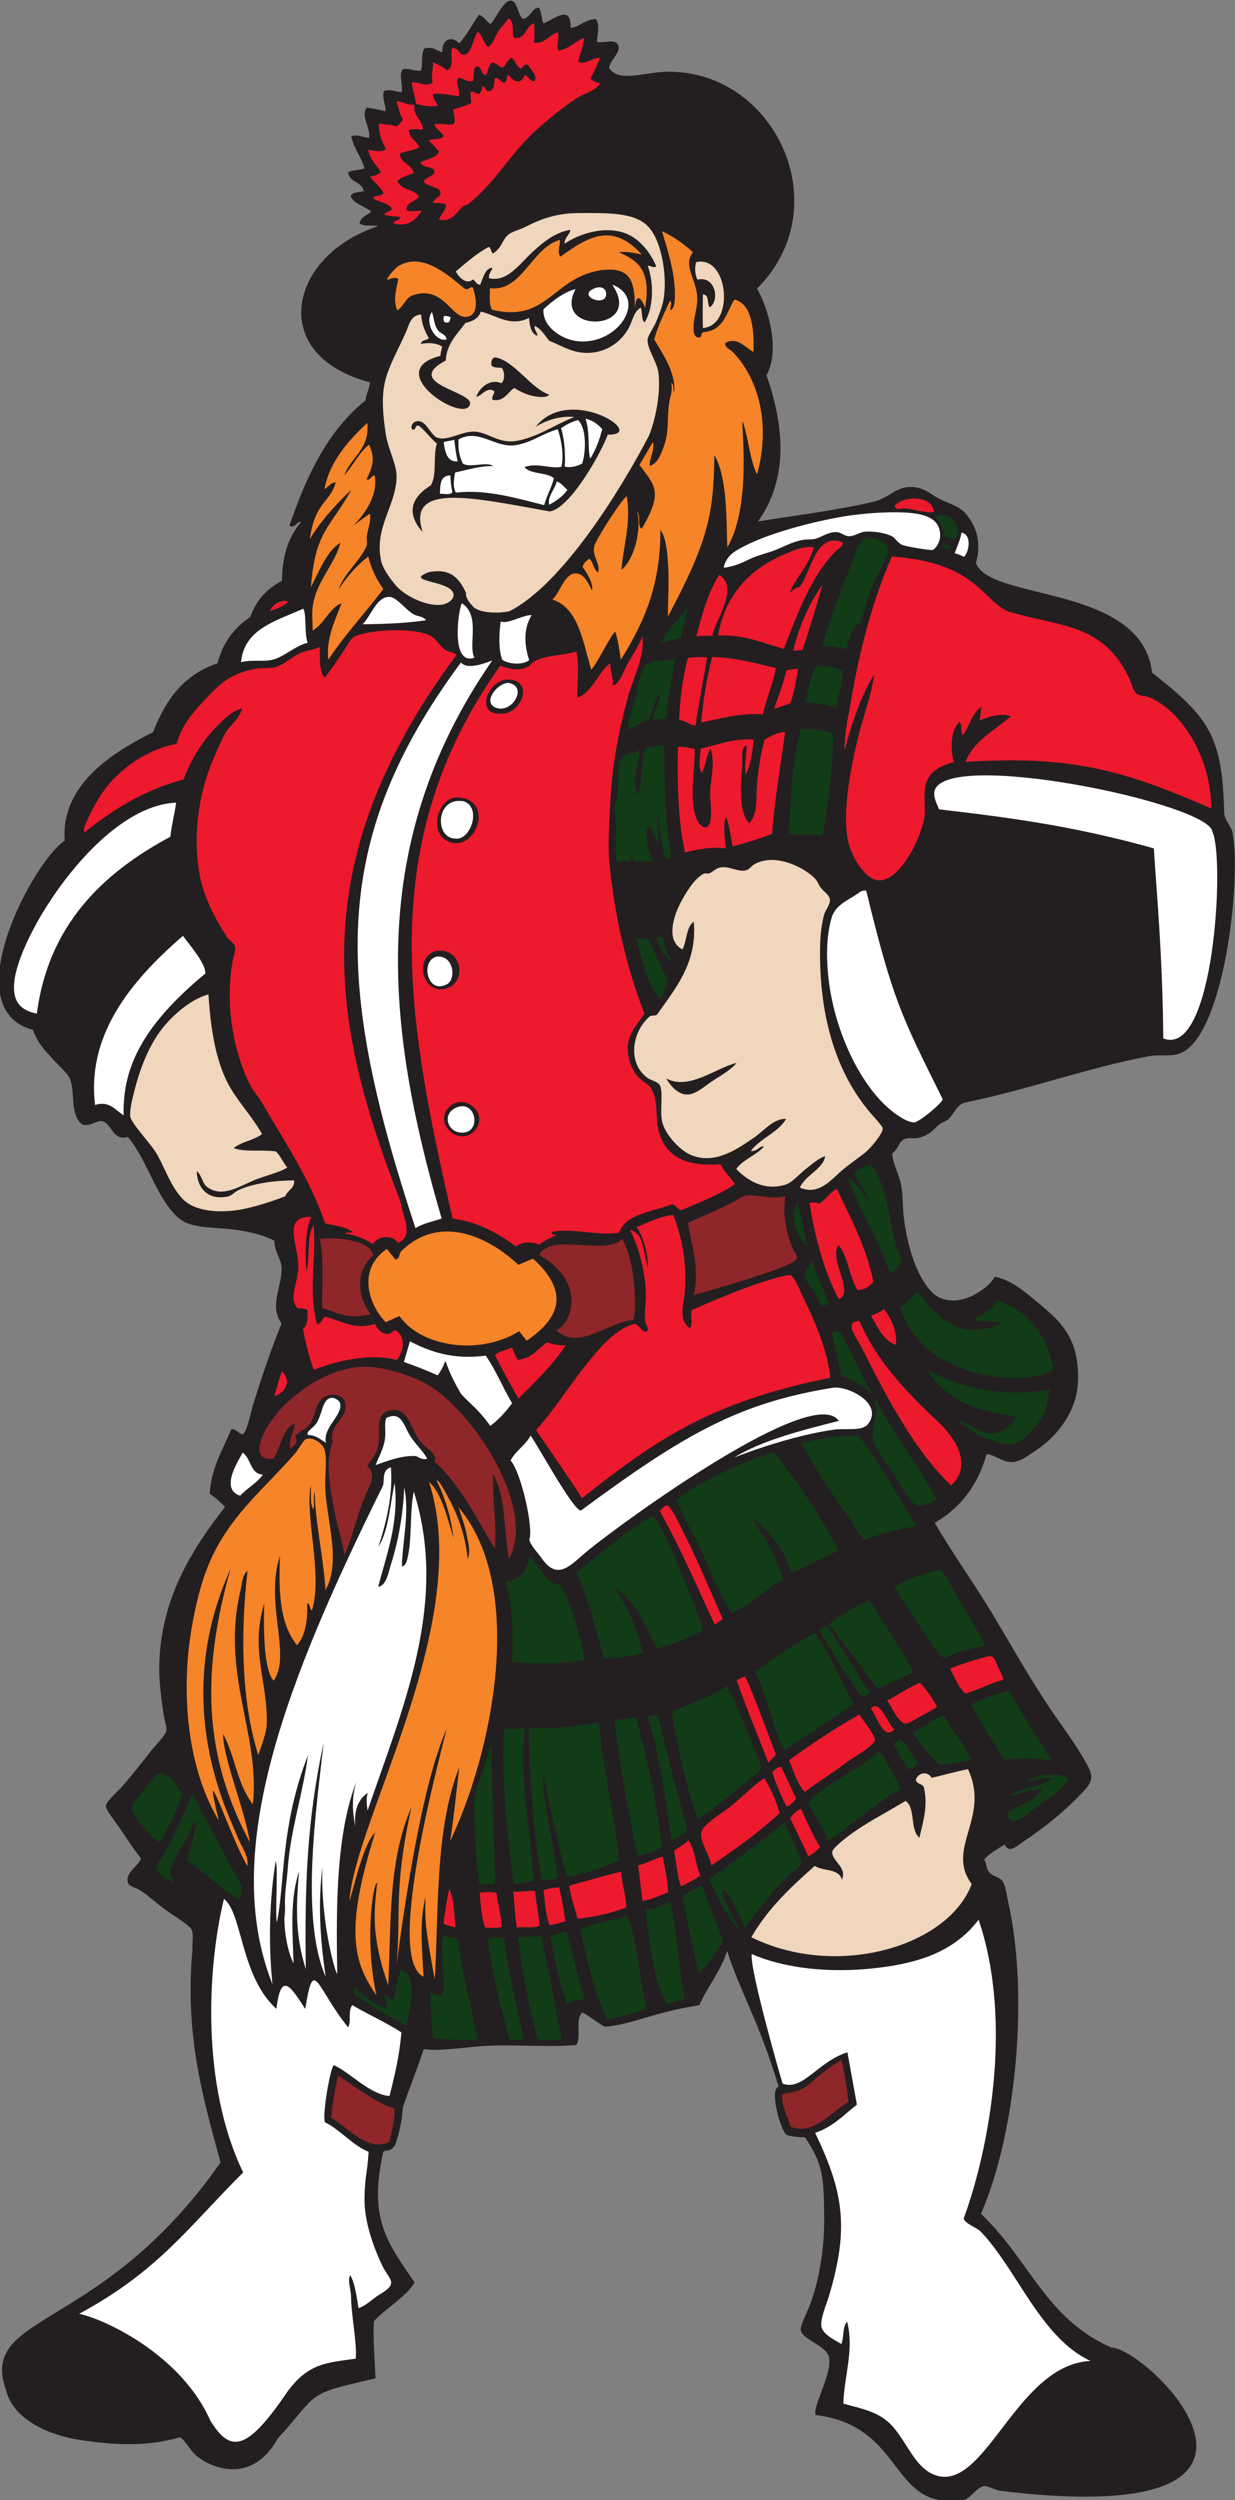 <?xml version="1.0" encoding="UTF-8" standalone="no"?>
<svg
   xmlns:dc="http://purl.org/dc/elements/1.1/"
   xmlns:cc="http://creativecommons.org/ns#"
   xmlns:rdf="http://www.w3.org/1999/02/22-rdf-syntax-ns#"
   xmlns:svg="http://www.w3.org/2000/svg"
   xmlns="http://www.w3.org/2000/svg"
   viewBox="0 0 471.467 953.96"
   height="953.96"
   width="471.467"
   xml:space="preserve"
   id="svg2"
   version="1.1"><rect x="0" y="0" width="471.467" height="953.96" fill="#808080" stroke="none"/><defs
     id="defs6" /><g
     transform="matrix(1.333,0,0,-1.333,0,953.96)"
     id="g10"><g
       transform="scale(0.1)"
       id="g12"><path
         id="path14"
         style="fill:#231f20;fill-opacity:1;fill-rule:evenodd;stroke:none"
         d="m 1497.69,7102.03 c 21.93,4.17 26.74,32.89 45.66,32.4 7.82,-10.84 6.9,-31.91 13.05,-44.72 30.38,10.87 79.5,56.83 78.04,-13.23 27.67,4.3 46.11,26.97 72.72,24.87 11.29,-15.69 3.41,-45.51 2.55,-64.79 22.54,-4.22 52.75,10.37 60.93,-9.74 8.36,-20.57 -23.91,-42.61 -26.35,-64.62 27.34,-43.86 101.86,-11.36 169.34,-10.99 307.09,1.74 488.69,-386.98 254.55,-620.63 32.46,-57 66.78,-175.52 27.01,-248.21 69.15,-198.52 40.27,-326.59 -24.1,-418.32 104.81,16.87 230.73,32.4 332.62,56.98 38.88,9.38 60.18,38.07 95.56,41.08 43.8,3.72 63.8,-19.21 91.66,-33.85 27.34,-14.36 52.51,-18 72.87,-40.1 44.14,-47.95 42.63,-105.25 31.16,-142.42 34.36,-109.83 475.46,-61.15 504.51,-314.48 164.55,-129.57 201.35,-182.19 206.58,-402.88 1.86,-19.81 20.02,-37.33 23.35,-53.56 27.42,-133.67 -24.61,-599.39 -155.92,-635.47 -26.82,-7.37 -53.81,-0.51 -86.16,-6.65 -172.84,-32.82 -345.21,-95.74 -521.86,-131.77 -26.48,-5.4 -31.71,-32.82 -51.57,-49.72 -5.37,-4.57 -14.28,-6.28 -20.79,-11.23 -22.5,-17.1 -30.15,-34.82 -69.05,-41.44 -8.51,-1.45 -21.52,2.38 -33.49,-2.59 -17.1,-7.08 -16.54,-27.22 -35.35,-41.24 1.44,-30.38 21.32,-61.21 26.65,-96.63 4.28,-28.51 3.2,-58.06 6.6,-86.15 10.15,-83.96 36.97,-170.36 81.46,-215.14 30.72,-30.92 83.77,-28.89 127.75,-2.19 24.08,14.63 38.98,27.44 51.74,47.33 41.2,-7.45 78.48,-36.76 113.36,-65.87 66.62,-55.56 130.89,-102.5 124.17,-238.34 -3.87,-78.37 -55.55,-148.84 -115.46,-189.45 -19.3,-13.07 -46.97,-34.72 -69.41,-36.64 -29.84,-2.56 -47.49,18.87 -76.39,22.99 -24.27,-87.24 -73.2,-153.4 -148.6,-196.84 49.19,-85.44 114.29,-175.89 167.04,-263.9 52.54,-87.64 104.65,-181.08 162.45,-266.68 38.8,-57.47 83.39,-114.89 111.86,-171.9 16.82,-33.67 0.12,-49.84 -25.43,-76.58 -50.6,-52.93 -109.17,-98.73 -165.33,-135.53 -15.4,-10.08 -38.47,-33.79 -50.07,-6.26 -21.59,-12.8 -43.45,-25.38 -59.29,-43.09 8.14,-12.64 5.32,-21.91 12.14,-32.78 9.73,-15.49 28.98,-16.33 38.09,-25.93 11.73,-12.37 13.95,-41.21 19.49,-65.88 57.69,-257.43 24.63,-652.23 -78.71,-889.477 138.41,-130.214 184.8,-300.015 373.53,-382.769 104.27,-0.609 640.76,-526.953 -320.04,-409.848 -17.58,4.199 -36.23,14.516 -44.36,13.418 C 2799.26,37.996 2781.84,9.227 2761.38,0.066 2543.48,-31.926 2596.86,210.809 2335.89,244.012 c -9.64,25.234 49.52,120.234 37.79,166.601 -8.29,32.793 -74.6,48.047 -80.41,75.649 -2.56,12.144 17.89,51.543 25.79,71.793 26.41,67.699 41.63,160.351 41.31,246.293 -0.48,128.242 -5,157.808 -54.61,234.312 -11.36,0.45 -44.76,1.76 -53.82,7.99 -16.23,11.21 -49.98,131.72 -21.83,136.8 -59.06,193.98 -108.72,267.23 -147.61,388.96 -19.39,-60.92 -58.7,-105.64 -79.56,-155.39 -136.69,-21.7 -191.29,-55.09 -269.69,-61.74 -24.14,10.94 -41.75,29.49 -65.7,40.67 -20.85,-17.9 -2.2,-69.67 -16.96,-92.8 -74.79,-6.93 -159.54,0.77 -245.36,-2.09 -65.62,-2.17 -139.96,-17.13 -191.81,-10 -28.21,-83.49 -40.19,-109.68 -59.51,-165.85 -2.07,-38.48 -11.52,-79.23 -22.86,-109.75 -16.5,-21.8 -26.05,-10.45 -33.42,-18.421 -41.4,-187.574 6.32,-252.598 89.51,-373.437 -16.36,-34.961 -90.91,-81.344 -116.26,-111.383 -2.97,-46.211 1.43,-97.914 4.62,-163.633 C 867.598,302.137 916.27,307.684 796,177.512 718.605,38.074 597.613,96.453 561.07,128.621 c -17.054,15.02 -27.445,38.281 -44.898,51.914 -97.543,-28.98 -195.055,-22.027 -288.25,-7.832 C 148.313,184.836 39.164,226.199 17.207,315.305 -61.965,538.723 289.215,476.98 631.66,966.926 582.324,1147.98 528.375,1329.58 551.234,1576.93 c -1.023,15.62 3.118,43.31 -1.82,55.21 -5.746,13.87 -55.344,43.2 -74.16,56.87 -31.094,22.58 -53.02,44.03 -74.164,56.86 -18.18,11.03 -33.125,9.67 -35.699,26.11 -4.164,26.65 32.675,44.04 38.304,65.55 -22.711,27.77 -42.879,60.65 -67.519,95.9 -8.699,12.42 -32.817,42.25 -32.93,52.81 -0.144,13.69 31.188,39.31 44.004,53.94 34.793,39.66 55.492,66.94 88.023,107.89 11.243,14.15 39.793,42.21 41.438,56.16 1.062,9.02 -6.16,30.21 -8.27,45.09 -5.378,37.99 -12.773,89.34 -12.48,131.43 1.422,201.59 97.777,345.76 188.465,462.27 -13.133,14.24 -27.61,26.89 -43.801,37.53 4.125,74.71 37.031,124.77 60.621,182.8 8.27,10.64 25.594,-15.08 34.598,-11.76 10.211,3.77 23.465,65.39 27.64,79.16 24.582,81.05 55.934,171.8 82.903,237.48 -37.504,52.19 3.789,108.83 -0.313,161.25 -2.07,26.5 -20.472,45.05 -20.219,75.47 -34.367,18.14 -72.226,26.08 -115.589,31.99 -59.653,8.13 -122.528,1.45 -159.028,33.45 -64.148,56.27 -88.461,165.43 -145.336,231.9 -43.031,-13.66 -46.769,40.87 -73.242,44.89 -18.082,2.75 -33.621,-16.6 -57.07,-9.22 -35.07,26.74 -20.317,84.36 -33.82,127.37 -5.161,16.41 -30.969,38.26 -47.653,56.5 -26.23,28.65 -46.086,48.35 -59.613,86.86 -227.629,59.5 2.785,485.2 90.922,541.39 -13.016,169.52 156.824,262.03 253.015,310.8 31.215,79.71 78.262,161.2 184.684,197.19 14.434,58.44 47.25,101.11 93.363,132.38 18.075,47.87 45.285,79.6 90.785,103.29 1.512,74.08 18.524,125.15 54.536,167.9 -9.911,5.62 -17.532,-19.93 -32.954,-9.77 48.137,140.59 108.493,270.7 218.055,358.64 1.76,19.37 10.98,32.33 12.91,51.54 -297.238,77.8 -232.718,364.43 23.52,447.13 -16.88,3.78 -41.92,-1.98 -53.56,7.9 2.99,18.3 21.67,23.16 33.51,33.88 -17.99,14.65 -52.51,23.88 -58.7,43.61 2.95,13.12 23.92,10.79 37.37,14.92 -6.21,28.38 -41.05,23.37 -45.085,54.28 13.105,5.92 33.465,5.61 47.305,10.88 -10.24,33.23 -29.8,55.6 -38.25,90.92 16.59,8.33 33.88,-3.46 50.8,-3.29 6.44,26.99 -25.21,60.75 -6.59,86.14 18.52,-2.72 36.52,-6.04 53.74,-10.29 2.61,12.65 -10.97,40.17 -4.4,57.42 17.95,7.63 33.43,-2.39 50.8,-3.29 5.05,20.49 -9.06,47.62 2.24,65.16 15.68,6.45 33.41,-5.78 53.19,-3.11 6.18,18.56 -0.85,48.43 9.59,63.33 26.03,6.91 34.06,-7.19 51.35,-10.48 -0.79,36.04 24.56,48.64 48.6,25.41 22.7,23.78 36.82,54.91 56.35,81.38 15.18,-4.02 20.7,-19.31 33.31,-26.31 13.98,13.88 37.22,67.54 57.45,67.02 20.35,-0.52 19.23,-39.39 35.33,-52.63 v 0" /><path
         id="path16"
         style="fill:#ed192d;fill-opacity:1;fill-rule:evenodd;stroke:none"
         d="m 1135.36,6867.05 c 19.01,-1.3 30.44,-11.43 51.35,-10.49 -5.19,-30.76 21.79,-40.85 24.64,-70.31 -14.17,-1.54 -28.71,3.7 -40.67,-3.14 2.66,-24.71 23.09,-28.66 30.16,-48.22 -15.08,-9.43 -40.56,-9.94 -56.32,-18.79 4.27,-28.91 33.73,-28.42 40.29,-54.66 -15.47,-7.6 -36.17,-10.73 -46.39,-22.84 9.68,-27.8 48.54,-21.57 61.28,-45.81 -9.98,-13.81 -35.6,-14.2 -35.72,-36.47 8.68,-8.1 29.87,-1.64 43.62,-3.84 -16.72,-25.74 -40.93,-47.43 -81.55,-35.19 3.16,9.22 19.73,6.94 20.25,18.42 -13.59,0.15 -30.01,2.4 -46.2,6.06 4.11,8.4 17.44,8.9 22.83,16.2 -10.94,19.39 -39.01,18.8 -55.39,31.83 4.89,9.22 27.29,3.44 30.19,14.36 -8.04,21.04 -27.83,28.38 -37.35,47.67 13.84,0.81 23.31,5.36 30.37,11.97 -12.66,20.85 -31.34,34.7 -36.24,64.6 14.83,-2.86 36.64,-9.66 50.44,1.49 -10,20.5 -20.34,40.58 -20.05,73.07 16.82,-2.97 36.21,-2.94 51.17,-8.08 8.06,5.03 13.15,12.58 17.68,20.62 -9.8,12.89 -12.22,34.39 -18.39,51.55 z m 321.28,236.62 c 15.18,-5.75 10.63,-34.53 13.79,-54.3 36.64,-9.59 33.28,33.93 59.46,40.7 -0.34,-17.42 2.33,-34.44 -0.57,-55.41 30.09,-5.45 43.38,22.29 67.57,29.29 7.29,-15.11 -6.41,-41.27 4.03,-52.64 30.36,6.77 45.68,26.43 71.79,36.83 -1.67,-26.13 -12.55,-44.38 -16.4,-68.66 16.92,-9.86 40.09,11.19 61.67,11.98 -7.25,-21.36 -17.13,-40.47 -26.71,-59.83 5.62,-9.08 18.56,-9.64 27.61,-14.72 -17.28,-22.18 -45.07,-27.3 -66.65,-41.25 -40.55,-26.21 -79.22,-58.31 -115.8,-90.78 -72.31,-64.2 -120.28,-154.3 -195.55,-212.48 -4.16,-3.21 -10.27,-2.79 -14,-5.9 -19.77,-16.41 -29.45,-45.87 -69.22,-39.04 3.22,16.17 23.73,28.42 18.23,44.73 -10.11,3.84 -24.7,2.46 -36.44,4.41 5.55,13.98 25.12,15.86 21.73,30.56 -3.25,14.15 -39.15,15.91 -48.04,29.99 6.86,12.76 28.13,13.17 31.5,28.91 -5.66,17.74 -35.57,7.17 -40.5,25.76 18.36,9.61 45.34,11.82 53.03,30.57 -9.01,11.21 -18.87,21.43 -28.89,31.47 10.93,7.03 36.27,1.7 42.34,12.9 -6.39,14.28 -21.75,18.08 -26.67,34.04 21.05,3.71 33.62,-2.48 53,-0.72 11.55,10.42 1.55,23.9 1.49,43.45 18.09,5.36 36.83,10.16 51.54,18.42 -2.78,13.87 -1.89,16.29 -2.38,31.1 6.95,5.55 14.66,-6.02 24.49,-5.33 7.26,4.21 6.87,14.98 10.3,22.46 7.8,-3.07 8.49,-14.43 18.04,-15.45 16.08,3.36 13.96,22.32 16.39,37.37 9.66,5.83 16.07,-11.74 27.43,-12.32 8.75,3.67 4.77,18.26 12.71,22.64 12.67,-20.1 35.49,-29.69 45.83,-1.28 12.28,-2.18 13.15,-17.67 27.79,-17.1 10.42,15.16 -11.89,33.87 -18.03,46.75 -10.02,4.29 -14.25,-6.19 -20.8,-11.24 -12.96,5.74 -15.16,24.02 -26.49,31.66 -12.82,-5.42 -15.1,-19.86 -24.31,-28.36 -13.56,1.57 -17.87,13.91 -32.4,14.34 -9.53,-8.21 -10.07,-24.15 -16.57,-34.97 -15.52,0.14 -11.37,23.23 -25.94,24.47 -13.54,-5.54 -7.24,-28.08 -11.24,-41.79 -20.41,-4.68 -25.47,8.53 -41.61,8.83 -10.85,-11.83 4.61,-33.34 1.65,-52.83 -24.27,2.3 -52.21,10.61 -75.11,6.23 0.4,-16.05 9.45,-21.99 14.54,-32.58 -18.61,-6.02 -45.89,0.33 -62.95,4.77 -2.43,22.36 -9.89,38.86 -11.94,61.67 19.73,1.19 43.44,-14.53 60.19,-0.17 -6.8,20.91 1.97,35.39 0.38,57.8 14.12,-6.99 28.7,-13.44 40.3,-23.37 22.35,8.97 8.2,38.75 14.38,63.7 20.18,1.44 19.08,-20.94 35.16,-18.95 20.25,2.5 25.78,47.93 38.3,65.54 13.88,-9.86 16.39,-33.02 29.8,-43.43 15.43,9.04 18.86,29.27 28,43.07 9.35,14.14 21.07,25.38 30.75,38.49 v 0" /><path
         id="path18"
         style="fill:#231f20;fill-opacity:1;fill-rule:evenodd;stroke:none"
         d="m 2161.94,6380.65 c 16.4,107.11 -9.49,280.45 -94.69,324.86 7.18,-27.25 31.52,-57.07 34.02,-98.47 -22.91,13.25 -33.87,40.43 -63.67,45.63 -2.23,-16.63 15.68,-26.97 24.84,-41.4 29.41,-46.4 46.47,-150.78 20.91,-210.21 -109.71,128.82 -292.51,184.7 -514.05,174.53 19.9,99.24 148.93,111.76 255.72,118.44 -29.66,18.66 -81.02,20.15 -124.06,16.89 -193.03,-14.62 -272.31,-127.71 -357.35,-237 -21.16,-27.18 -44.39,-51.35 -74.03,-70.71 -76.61,41.45 -201.63,0.75 -195.69,-84.92 15.19,-5.51 23.42,14.17 42.34,12.9 2.08,-38.12 -2.57,-75.87 19.66,-99.58 16.56,-0.73 15.22,25.65 27.25,21.36 -10.5,-54.34 -46.16,-87.13 -64.28,-134.95 -105.344,-74.25 -347.844,260.21 35.44,322.88 62.44,4.04 122.83,14.72 159.61,53.24 161.32,136.5 390.26,403.67 631.66,393.75 296.18,-4.03 392.64,-372.76 236.37,-507.24 v 0" /><path
         id="path20"
         style="fill:#f68429;fill-opacity:1;fill-rule:evenodd;stroke:none"
         d="m 1333.06,6328.68 c 11.08,-2.01 13.65,9.99 21.35,4.06 12.78,-38.76 14.3,-81.59 -20.09,-83.4 -42.06,-2.21 -64.03,88.84 -149.26,63.1 -24.34,-7.35 -24.55,-27.83 -47.13,-44.57 -13.57,30.83 -2.41,61.82 2.78,89.28 -6.44,8.64 -23.71,1.41 -31.1,-2.4 -4.21,4.94 22.05,34.72 32.96,41.06 72.32,41.99 150.67,-36.7 190.49,-67.13 z M 986.277,5796.42 c 25.163,27.63 40.973,63.26 70.353,87.27 20.95,-41.31 7.75,-67.68 -6.84,-99.22 9.53,-5.39 12.94,10.33 23.19,11.41 19.88,-104.96 -133.839,-193.81 -13.29,-109.33 3.6,-26.06 -8.26,-47.09 -9.22,-68.12 -0.41,-8.78 2.04,-17.66 -0.56,-24.11 -17.11,-42.46 -65.59,-79.3 -79.558,-124.09 23.218,35.25 50.298,67.18 84.328,93.17 9.12,-37.15 24.6,-66.88 43.23,-92.95 -52.03,-67.94 -110.137,-130.68 -157.812,-202.34 -6.785,61.84 20.238,113.72 38.156,161.81 -33.434,-12.42 -49.645,-58.75 -83.043,-78.63 0.84,23.86 -2.453,44.71 -0.168,64.98 8.605,76.22 64.996,124.41 79.586,186.68 -39.078,-23.95 -60.598,-82.18 -84.168,-126.85 12.543,162.38 55.086,168.44 115.869,278.53 -67.439,-63.14 -104.072,-115.32 -119.139,-141.58 15.075,107.68 57.782,103.79 74.239,162.19 -11.02,2.08 -22.645,-12.91 -32.219,-19.34 13.582,77.8 68.371,139.64 122.649,190 7.7,-75.15 -46.52,-97.25 -65.583,-149.48 z m 909.353,698.47 c 33.71,-15.43 62.66,-36.39 88.89,-60.54 -29.95,-37.92 9.64,-75.6 12.29,-129.03 1.34,-27.28 -10.23,-58.15 -10.52,-82.66 -0.13,-10.06 -2.14,-29.65 14.52,-32.58 10.6,-0.13 5.26,13.38 13.27,15.47 60.09,5.14 65.78,56.89 89.11,93.54 53.56,-12.38 56.22,-94.88 54.81,-149.82 -22.81,10.55 -46.35,45.82 -81.35,25.01 0.38,-14.35 14.71,-17.36 23.73,-27.06 86.91,-93.24 100.95,-230.75 67.62,-348.61 -17.09,33.6 -23.53,87.59 -33.82,127.37 -27.97,107.87 33.16,-192.82 -51.29,-336.14 -2.87,74.06 1.07,198.6 -37.09,264.32 -1.8,-169.5 -17.16,-245 -133.05,-462.8 0.1,46.85 4,104.23 0.06,156.47 -2.46,32.46 -5.41,69.18 -21.51,92.21 0.13,-151.09 -39.91,-254.41 -113.51,-372.24 -3.98,28.39 -7.52,57.27 -15.8,80.62 -13.1,-8.97 -48.73,-86.83 -68.69,-108.81 -24.46,81.84 -36.98,177.57 -111.67,200.8 20.3,16.12 33.75,71.52 64.08,74.75 23.99,2.56 38.65,-24.71 49.5,-49.13 5.4,18.72 -14.82,52.03 -26.85,67.73 3.42,10.48 10.05,18.21 19.88,23.19 10.94,-9.82 11.57,-31.68 24.65,-39 7.95,24.53 -18.53,46.88 -10.64,76.19 5.27,19.61 78.27,133.65 92.63,141.96 13.54,-75.76 -11.27,-149.77 -15.16,-210.59 37.08,28.79 58.39,117.64 44.97,167.15 12.38,-16.5 -1.21,-44.07 13.42,-49.51 62.79,107.24 36.62,123.65 -6.76,182.42 l 38.31,65.54 c 6.47,-21.95 -9.38,-44.12 -9.22,-68.11 22.87,5.32 34.21,36.1 43.28,63.52 12.63,38.21 5.85,83.28 14.39,126.27 1.94,9.75 9.64,29.36 3.51,48.42 10.16,-6.82 4.66,-18.03 9.38,-28.16 4.86,57.97 -33.37,110.41 -57.37,152.03 10.91,39.83 28.3,74.1 44.57,109.35 9.66,-2.27 -0.82,-16.11 2.01,-26.32 9.95,5.99 11.58,20.31 12.17,29.82 4.31,69.86 -20.79,143.91 -36.75,196.96 z m -57.45,-67.03 c -20.45,3.95 -39.5,9.54 -65.53,6.98 45.69,-22.86 94.81,-41.86 74.86,-160.31 -5.73,19.02 -26.36,54.16 -28.71,-2.21 -2.34,68.48 -3.59,124.89 -102.3,110.04 -134.4,-23.68 -150.47,-149.91 -306.7,-112.75 -10.25,15.05 -6.3,41.85 -7.16,62.03 92.05,-12.42 120.58,117.15 201.23,138.3 0.31,-16.75 -9.12,-35.86 1.27,-48.04 87.36,63.79 151.91,94.35 233.04,5.96 v 0" /><path
         id="path22"
         style="fill:#ed192d;fill-opacity:1;fill-rule:evenodd;stroke:none"
         d="m 2674.53,5690.89 c -23.89,-3.74 -56.01,7.94 -82.64,10.47 -11.1,1.06 -25.92,-8.44 -29.45,7.35 24.08,29.61 109.41,30.88 112.09,-17.82 z M 826.211,5435.03 c -13.199,-13.29 -32.949,-20.95 -53.203,-28.18 6.246,17.97 27.535,34.24 53.203,28.18 v 0" /><path
         id="path24"
         style="fill:#123b18;fill-opacity:1;fill-rule:evenodd;stroke:none"
         d="m 2698.61,5596.47 c 14.67,3.21 23.25,-0.67 25.03,-12.51 -9.64,2.65 -23.63,0.24 -25.03,12.51 z m -20.59,80.25 c 43.46,18.22 74.87,-20.99 60.17,-62.75 -12.81,-0.17 -20.64,5.47 -31.84,7.16 -6.14,22.39 -13.37,43.5 -28.33,55.59 v 0" /><path
         id="path26"
         style="fill:#ffffff;fill-opacity:1;fill-rule:evenodd;stroke:none"
         d="m 868.723,5414.24 c 9.715,-18.88 2.566,-71.18 12.297,-97.74 -33.508,-6.96 -68.735,-41.6 -102.168,-48.81 -27.059,-5.84 -59.942,1.35 -88.539,-6.83 8.265,95.02 100.07,118.42 178.41,153.38 z m 1884.927,217.78 c 29.74,-6.14 22.17,-52.86 7.72,-69.22 -9.38,2.97 -16.64,8.41 -27.24,9.93 6.85,19.47 15.75,37.18 19.52,59.29 z M 2072.94,5531.3 c 0.95,15.73 14.54,35.38 30.2,45.66 67.51,44.37 204.01,82.61 312.41,101.15 46.07,7.88 122.78,14.49 177.25,11.28 49.09,-2.88 103.96,-13.21 99.37,-71.75 -1.01,-13.01 -12.68,-32.5 -21.36,-35.36 -5.5,-1.81 -76.77,9.89 -87.79,14.89 -11.93,5.41 -20.44,20.34 -28.35,24.29 -20.76,10.38 -54.75,15.12 -78.03,13.23 -13.57,-1.11 -29.03,-13.11 -44.75,-13.08 -12.76,0.03 -23.82,11.07 -34.59,11.77 -25.41,1.66 -43.54,-14.66 -63.51,-19.35 -10.61,-2.49 -21.43,-0.94 -31.11,-2.4 -36.57,-5.54 -60.34,-22.64 -93.7,-33.72 -24.52,-8.14 -43.88,-12.6 -67.93,-24.5 -19.82,-9.8 -42.9,-19.13 -68.11,-22.11 z m -852.66,-150.09 c -63.38,-9.56 -118.43,-10.41 -182.04,-11.64 23.99,22.58 40.65,81.05 78.25,78.24 20.56,-1.52 45.27,-37.04 68.83,-50.05 13.37,-7.37 24.45,-3.87 34.96,-16.55 v 0" /><path
         id="path28"
         style="fill:#231f20;fill-opacity:1;fill-rule:evenodd;stroke:none"
         d="m 1646.93,5310.66 c -35.61,-8.24 -71.54,-16.2 -108.98,-22.86 -10.26,23.43 -1.49,58 0.77,84.31 29.87,-4.47 48.58,18.53 68.67,14.92 26.19,-4.71 25.15,-50.42 39.54,-76.37 z m -275.52,77.41 c 16.98,-3.64 28.62,-13.53 49.14,-13.05 0.65,-33.36 -1.23,-64.54 2.91,-100.88 -18.94,1.36 -31.16,10.57 -49.14,13.05 -10.78,30.17 -9.64,72.7 -2.91,100.88 v 0" /><path
         id="path30"
         style="fill:#ffffff;fill-opacity:1;fill-rule:evenodd;stroke:none"
         d="m 1457.06,5201.73 c 55.9,-10.35 9.2,-91.09 -39.35,-70.11 -36.55,17.76 10.34,72.39 39.35,70.11 z M 1312.15,3988.18 c 50.73,15.52 65.21,-67.8 16.9,-73.4 -48.31,-5.6 -67.62,57.88 -16.9,73.4 z m -61.44,430.15 c 51.32,5.3 57.92,-72.29 23.74,-81.48 -52.51,-22.37 -69.92,70.68 -23.74,81.48 z m 79.11,444.19 c 49.91,-19.65 17.21,-112.93 -26.15,-106.35 -60.37,0.84 -55.94,123.3 26.15,106.35 v 0" /><path
         id="path32"
         style="fill:#ffffff;fill-opacity:1;fill-rule:evenodd;stroke:none"
         d="m 3331.53,4184.25 c -2.19,245.61 -19.31,415.53 -27.04,543.98 -212.64,59.11 -381.91,84.93 -615.33,111.69 -6.64,17.94 -15.37,31.84 -13.42,49.51 19.59,127.89 792.89,-32.97 796.49,-114.24 35.77,-72.19 5.95,-649.28 -140.7,-590.94 z M 504.457,4858.96 c -4.551,-33.37 -13.051,-63.35 -16.605,-97.56 C 288.285,4654.47 138.52,4504.84 105.387,4255.26 53.051,4265.1 32.848,4296.6 42.281,4356.3 64.75,4498.67 291.934,4851.12 504.457,4858.96 Z M 353.961,3963.95 c -23.27,14.76 -41.25,42.98 -81.719,29.79 -23.215,193.93 92.336,346.83 251.785,484.01 15.528,-21.91 67.657,-81.23 63.653,-108.22 C 395.281,4210.79 351.387,4088.01 353.961,3963.95 Z m 2126.749,643.23 c 75.94,-310.81 98.42,-354.72 219.04,-596.88 -0.64,-10.71 -68.01,-66.38 -81.57,-66.48 -22.99,-0.16 -58.73,26.98 -78.02,44.52 -82.98,75.37 -154.82,227.5 -168.86,381.72 -4.82,52.99 -4.22,106.25 9.63,157.21 10.65,39.24 45.59,50.66 78.61,73.47 3.38,2.33 9.62,8.15 21.17,6.44 v 0" /><path
         id="path34"
         style="fill:#231f20;fill-opacity:1;fill-rule:evenodd;stroke:none"
         d="m 474.203,4688.13 c 13.172,-13.27 32.75,-150.86 40.074,-177.43 -137.679,-95.89 -242.679,-219.78 -269.422,-410.75 -46.437,20.05 -125.21,97.28 -118.57,147.67 35.918,178.18 177.36,352.55 347.918,440.51 0.813,0.06 -0.805,-0.07 0,0 z m 2802.347,27.4 c 27.94,-135.82 34.35,-450.82 29.4,-511.58 -283.79,-114.86 -290.15,-102.52 -591.65,-163.64 -110.3,221.11 -124.55,268.76 -198.98,555.11 63.61,28.97 111.09,85.59 163.89,217.25 274.49,-26.14 355.45,-52.33 597.34,-97.14 v 0" /><path
         id="path36"
         style="fill:#8f2629;fill-opacity:1;fill-rule:evenodd;stroke:none"
         d="m 2249.24,3732.4 c -8.43,-48.24 2.61,-102.61 18.17,-143.02 5.5,-14.28 16.64,-25.43 14.71,-34.98 -5.02,-25 -262.32,-94.41 -294.76,-104.67 16.45,84.5 -6.79,139.73 -17.46,206.57 57.89,26.29 103.43,43.12 154.36,73.66 26.02,15.61 78.53,-9.91 124.98,2.44 z m -435.08,-353.74 c -79.48,-8.89 -158.51,-89.69 -220.98,-29.57 38.16,13.75 93.68,132.93 -48.79,215.45 36.29,65.67 186.09,-4.04 237.64,45.12 38,-66.06 42,-197.84 32.13,-231 z m -752.27,16.52 c -56.4,-16.71 -95.702,2.54 -139.156,17.96 -1.062,73.24 5.586,145.15 -7.296,197 53.656,6.95 149.722,-5.41 152.942,-48.37 -53.99,-42.89 -42.21,-124.71 -6.49,-166.59 v 0" /><path
         id="path38"
         style="fill:#f68429;fill-opacity:1;fill-rule:evenodd;stroke:none"
         d="m 1484.37,3536.13 41.97,17.69 c 105.89,-95.57 77.14,-170.67 -18.11,-234.9 l -21.34,27.24 c -116.33,-72.13 -283.28,-43.26 -342.73,43.34 -13.42,-5.62 -26.15,-11.87 -39.58,-17.5 -48.35,49.24 -82.82,150.57 3.2,209.66 l 24.68,-30.3 c 15.55,3.69 7.53,13.64 16.74,23.87 110.93,109.41 252.69,39.14 335.17,-39.1 v 0" /><path
         id="path40"
         style="fill:#ed192d;fill-opacity:1;fill-rule:evenodd;stroke:none"
         d="m 1619.96,3305.89 c -37.3,-57.46 -86.89,-104.4 -135.16,-152.44 -23.22,40.68 -46.11,81.73 -67.34,124.76 13.2,9.55 31.12,15.08 48.98,20.63 4.93,-12.48 10.06,-24.73 17.1,-34.77 41.25,4.88 56.46,32.09 82.85,49.71 16.68,-3.98 32.47,-9.02 53.57,-7.89 z m 1191.15,1827.49 c -28.45,-18.11 -33.79,-56.02 -53.96,-81.21 -6.88,8.49 -0.7,32.2 -10.12,37.74 -23.2,-22.21 -26.76,-76.19 -15.31,-114.31 -89.17,-26.05 -85.72,-64.96 -83.06,-141.22 1.83,-52.98 -71.66,-215.09 -141.43,-196.26 -32.28,8.71 -64.12,62.04 -74.89,97.72 -9.89,32.79 -10.58,73.62 -8.42,110.07 3.89,65.95 17.88,134.22 33.01,197.53 15.37,64.34 39.71,124.42 46.25,181.69 -38.97,-62.72 -63.06,-138.22 -84.55,-215.94 -1.01,49.85 11.79,100.02 19.92,148.36 24.07,142.85 62.47,285.03 115.74,406.11 240.67,-17.92 256.13,-122.09 332.19,-157.28 148.32,-44.54 271.03,-32.28 346.72,-189.87 6.92,-14.39 11.6,-35.73 20.24,-44.17 9.02,-8.8 24.65,-6.62 36.99,-11.58 94.46,-38.04 178.68,-174.88 178.45,-318.4 -256.58,112.49 -405.48,151.75 -703.48,133.43 23.15,60.67 82.97,89.87 129.64,130.36 -28.74,10.96 -64.88,-1.99 -90.58,-11.81 4.64,10.93 2.9,27.34 6.65,39.04 z M 807.266,3231.1 c 29.433,-27.71 9.164,-60.62 -21,-71.42 6.41,24.29 12.457,48.92 21,71.42 z M 1840.03,5335.2 c 6.6,-60.85 -27.8,-120.39 -43.87,-181.52 -24.64,-93.72 -43.93,-186.61 -48.87,-304.66 -2.25,-53.25 -6.9,-107.62 -2.27,-159.04 13.27,-147.33 49.75,-305.74 100.72,-435.12 -16.92,-25.99 -46.76,-54.76 -47.89,-97.57 -0.91,-35.11 14.53,-66.84 30.54,-84.3 11.62,-12.68 30.09,-18.96 38.83,-35.51 17.54,-33.28 9.84,-77.78 18.37,-114.12 20.18,-86.07 91.45,-106.12 178.51,-99.35 10.02,-23.06 28.45,-36.32 40.47,-57.05 -44.49,-30.43 -99.93,-51.49 -153.16,-74.42 -11.52,2.22 -15.24,13.52 -25.4,17.3 -56.76,-22.15 -134.03,-26.73 -152.63,-81.59 -63.88,-10.55 -133.88,14.61 -192.7,1.96 -1.6,-9.67 7.48,-6.89 12.69,-8.64 -16.81,-8.7 -35.76,-15.56 -48.42,-27.8 -18.78,8.25 -51.41,10.08 -67,-5.18 -51.58,37.15 -106.57,70.32 -181.84,79.83 -131.31,572.72 -224.9,1074.71 136.37,1582.35 23.16,-6.93 48.04,-17.01 77.29,-3.66 9.29,4.23 14.58,13.98 25.05,18.78 35.08,16.1 75.57,13.58 115.97,25.81 9.11,-42.64 1.18,-88.56 2.91,-132.17 42.32,14.45 57.93,71.04 93.53,98.69 0.7,-24.21 10.41,-43.44 7.34,-64.42 21.96,7.34 30.23,40.53 43.28,63.52 14.68,25.88 31.37,50.27 42.18,77.88 z m -404.29,-221.39 c 60.56,-1.57 98.95,104.66 9.42,97.02 -55.31,-12.92 -80.88,-102.16 -9.42,-97.02 z m -148.9,-367.05 c 76.49,-29.92 133.77,124.94 20.09,127.51 -56.43,-4.47 -79.9,-106.14 -20.09,-127.51 z m -30.24,-311.12 c -63.63,-5.67 -57.12,-105.86 2.72,-110.74 77.21,-1.26 74.01,112.39 -2.72,110.74 z m 27.29,-450.44 c -42.18,-48.04 34.38,-112.57 76.19,-64.24 42.51,49.12 -34.02,112.29 -76.19,64.24 z M 891.348,3673.27 c -19.18,-42.06 -16.328,-110.06 -14.41,-157.58 11.757,40.61 0.437,100.99 21.031,134.02 9.148,-98 -16.156,-182.98 9.66,-283.28 14.668,1.59 13.269,16.94 24.851,21.16 43.387,-11.31 84.98,-39.71 141.18,-20.37 10.6,-23.15 34.49,-42.09 56.69,-17.31 33.4,-17.53 26.36,-59.23 6.59,-86.13 -76.17,20.08 -169.76,-1.48 -238.561,-28.05 -12.836,36.29 -23.176,75.49 -30.699,117.97 14.617,7.15 13.476,38.73 12.902,51.56 -4.883,8.21 -20.594,3.77 -29.449,7.35 -24.59,29.69 1.656,69.39 3.164,115.78 1.98,60.82 -49.238,148.21 37.051,144.88 z m 1037.042,5.46 c 25.36,-65.89 38.71,-139.93 33.25,-214.07 -3.1,-42.05 -20.33,-83.95 13.22,-109.71 11.1,9.12 1.27,36.19 5.73,51 50.19,24 215.05,92.85 281.1,101.13 14.37,-3.32 30.8,-48.67 38.63,-64.41 31.81,-63.93 69.41,-150.03 77.78,-229.87 -342.61,-68.44 -499.64,-177.16 -711.12,-344.57 -64.53,98.57 -79.44,117.9 -131.96,195.2 81.61,85.45 185.43,283.84 282.46,303.46 14.65,-1.2 20.56,-26.96 35.33,-21.37 7.32,9.04 -2.61,16.58 -4.4,26.15 -4.46,23.81 1.3,49.51 1.31,77.13 0.01,64.75 -22.61,146.51 -45.59,186.64 42.06,-6.55 37.21,-67.81 51.51,-106.76 0.9,34.42 -12.36,89.55 -32.93,115.42 35.02,13.03 66.63,31.23 105.68,34.63 z M 1307.32,5282.02 C 859.098,4677.75 953.277,4217.52 1145.19,3721.76 c 11.71,-57.13 39.91,-101.19 -5.01,-123.15 -15.98,23.61 -57.08,22.33 -71.97,-3.15 -22.57,14.5 -48.17,25.48 -79.323,29.98 2.129,5.62 14.973,2.08 21.353,4.06 -19.103,16.81 -51.541,18.08 -78.955,25.19 -46.336,133.09 -117.68,235.55 -183.219,349.32 -8.539,14.82 -22.043,28.51 -29.804,43.43 -51.824,99.55 -74.059,240.31 -51.606,359.49 2.508,13.29 8.739,29.23 6.641,39.02 -2.637,12.26 -17.07,18.87 -23.922,29.44 -31.73,48.93 -67.844,114.31 -79.273,186.45 -19.567,123.41 5.113,241.87 44.468,330.8 9.414,21.26 18.864,43.79 28.914,62.4 13.911,25.73 39.215,38.01 49.735,73.65 -18.672,-3.79 -36.383,-17.64 -50.629,-30.39 -51.25,-45.86 -91.074,-103.43 -116.766,-172.7 -117.07,-31.56 -204.496,-88.55 -284.429,-151.94 -3.344,12.06 4.031,25.36 9.21,36.81 17.958,39.65 43.536,85.16 77.536,119.12 47.109,47.06 106.293,83.93 177.843,97.99 13.914,53.61 49.368,92.83 86.184,131.83 38.559,40.82 68.312,69.38 140.473,83.05 16.879,3.2 36.945,-0.04 55.035,4.25 25.691,6.08 49.199,31.61 76.219,41.99 18.699,7.18 35.812,7.83 51.726,16.03 1.102,-29.77 -2.516,-69.73 13.957,-87.98 20.074,24.58 34.106,46.43 54.34,76.41 9.965,14.77 18.312,33.47 30.562,40.86 11.64,7.05 38.55,11.52 54.31,13.83 46.54,6.81 126.7,8.58 164.55,-11.36 16.3,-8.59 25.74,-29.81 41.58,-40.12 11.13,-7.24 22.71,-5.27 32.4,-14.35 v 0" /><path
         id="path42"
         style="fill:#8f2629;fill-opacity:1;fill-rule:evenodd;stroke:none"
         d="m 1457.4,2693.97 c -16.56,105.59 -8.99,174.5 -45.2,244.46 -3.15,-71.33 11.94,-142.52 4.35,-213.91 -52.69,87.13 -98.58,182.17 -170.55,246.8 -2.8,8.57 3.25,13.07 -1.28,16.73 -9.64,18.48 -28.72,25.51 -44.53,47.12 -23.71,32.42 -32.04,102.01 -90.54,82.06 -38.44,-13.08 -17.19,-68.96 -28.01,-105.66 -6.55,-22.21 -18.2,-31.29 -29.84,-50.43 28.37,-30.74 6.06,-55.9 -7.57,-89.67 -21.65,-53.57 -36.5,-118.47 -57.121,-165.66 -9.89,48.79 -23.847,95.2 -32.531,141.89 -10.598,57.03 -22.836,130.89 -1.785,180.4 -14.258,50.76 51.997,73.32 34.281,118.2 -6.461,16.34 -32.859,24.9 -56.32,12.5 -26.754,-14.14 -24.973,-44.44 -40.149,-72.91 -11.058,-20.72 -31.574,-24 -45.117,-39.59 10.055,-20.43 -2.019,-25.45 -13.996,-37.19 -6.742,25.18 10.363,49.24 13.645,73.27 -35.336,-12.27 -40.973,-69.17 -62.071,-101.08 -64.593,-10.17 -35.175,64.92 -16.714,92.58 16.105,24.16 29.062,41.25 43.824,56.34 53.316,54.54 142.707,113.11 231.964,114.21 52.26,0.64 115.28,-19.19 161.97,-40.46 138.19,-62.95 337.07,-361.19 253.29,-510 v 0" /><path
         id="path44"
         style="fill:#ffffff;fill-opacity:1;fill-rule:evenodd;stroke:none"
         d="m 933.652,3026.63 c -15.902,9.24 -28.539,22.3 -52.265,22.44 -4.934,11.58 15.836,18.36 26.152,35.73 17.012,28.63 15.559,68.35 42.727,70.68 8.765,0.76 21.019,-8.48 22.632,-12.7 13.403,-34.88 -50.359,-71.6 -39.246,-116.15 z m 289.898,-45.02 c -9.37,-5.48 -23.97,2.54 -31.85,7.17 -41.97,2.89 -88.64,-16.6 -115.97,-25.8 10.15,26.95 24.59,48.51 27.45,81.56 1.48,16.99 -2.93,39.35 3.15,53.18 41.77,20.26 48.78,-17.91 66.25,-47.83 14.51,-24.82 36.81,-43.67 50.97,-68.28 v 0" /><path
         id="path46"
         style="fill:#ffffff;fill-opacity:1;fill-rule:evenodd;stroke:none"
         d="m 695.094,2998.59 c 23.707,-15.79 21.609,-61.69 57.777,-62.95 -16.785,-24.36 -45.394,-38.6 -65.183,-60.4 -56.887,18.52 -9.09,93.62 7.406,123.35 z m 827.456,2397.06 c -26.91,-42.74 -18.23,-95.67 -7.06,-128.85 -19.8,-15.36 -60.82,-10.81 -77.13,1.27 -11.82,31.61 -8.56,78.88 -4.41,109.87 17.98,-10.01 64.92,19.62 88.6,17.71 z M 1173.77,3317.18 c 58.51,-29.95 122.69,-53.26 217.37,-41 28.63,-41.33 49.24,-92.01 75.43,-136.19 -19.17,-25.92 -37.92,-46.48 -62.43,-65 -36.16,50.98 -61.13,65.33 -84.08,92.21 -69.3,118.35 -24.8,108.78 -66.62,52.61 -31.39,13.79 -63.3,26.94 -96.81,38.26 5.62,19.79 11.93,38.97 17.14,59.11 z M 2401.99,3089.46 C 2329.96,3197 1790,2804.91 1684.18,2718.72 c -48.93,-39.88 -85.54,-90.51 -133.09,-22.33 -11.71,16.82 -30.33,34.77 -35.32,52.64 13.06,32.95 -23.89,194.83 -53.48,226.95 13.31,26.94 46.91,48.05 57.07,71.8 19.6,-26.31 121.21,-213.43 144.06,-215.14 298.56,220.57 454.82,308.99 724.05,352 45.71,3.92 144.74,-47.66 97.16,-105.65 -16.15,-19.67 -65.31,-10.07 -97.56,-14.74 -102.53,-14.86 -215.1,-52.56 -285.14,-79.81 82.54,49.99 191.64,77.21 300.06,105.02 z m -992.34,2176.4 C 1032.11,4721.45 1117.4,4176.29 1264.82,3668.41 c -25.99,-8.28 -54.72,-14.21 -74.93,-27.45 -229.542,694.94 -250.734,1104.84 130.15,1619.19 12.85,-13.54 35.94,-14.86 89.61,5.71 z m -87.19,164.16 c 54.98,-35.64 17.31,-117.91 36.02,-156.08 -66.08,-23.49 -48.08,126.36 -36.02,156.08 v 0" /><path
         id="path48"
         style="fill:#ed192d;fill-opacity:1;fill-rule:evenodd;stroke:none"
         d="m 2305.19,2027.68 c -22.12,22.02 -31.92,58.37 -45.44,90.37 64.08,46.45 130.38,90.96 201.78,131.14 2.45,-7.83 45.37,-58.64 44.15,-73.64 -1.19,-14.68 -69.12,-54.57 -81.74,-64.06 -46.31,-34.86 -80.83,-54.47 -118.75,-83.81 z m -25.05,-18.76 c -6.62,-9.96 -14.54,-18.83 -27.05,-23.75 -15.84,30.17 -30.02,62.3 -41.21,97.9 5.41,8.03 13.2,14.03 25.23,16.39 14.88,-29.57 28.23,-60.9 43.03,-90.54 z m -678.55,-254.6 c 6.52,-31.5 13.79,-62.1 17.09,-97.38 -14.72,-3.79 -28,-8.79 -44.92,-10.68 -11.12,28.42 -13.3,70.27 -17.27,99.76 12.96,4.53 27.96,7.33 45.1,8.3 z m 620.9,3490.06 c -9.64,-46.89 -27.14,-87.04 -37.96,-132.92 -61.35,6.24 -127.78,-13.65 -176.35,-23.24 5.49,66.84 16.5,128.95 31.35,187.76 68.82,-1.41 124.22,-18.46 182.96,-31.6 z m 501.75,-2339.45 c -101.35,94.16 -183.34,248.67 -256.47,394.22 -14.29,28.42 -50.64,70.86 -10.65,76.19 1.97,-0.29 2.57,-2.2 4.97,-2.01 48.18,-111.56 134.54,-202.76 224.09,-285.98 48.2,-44.78 101.14,-123.55 38.06,-182.42 z m -684.49,2431.25 c -13.64,1.48 -29.3,0.58 -45.66,-1.13 17.09,62.88 33.06,126.69 65.95,176 58.73,-37.3 -12.87,-131.82 -20.29,-174.87 z m -14.56,-61.3 c -11,-65.11 -23.44,-128.99 -33.21,-195.14 -18.62,1.73 -27.76,14.53 -46.93,15.64 2.86,68.73 9.95,120.01 24.91,177.63 22.27,3.55 38.75,3 55.23,1.87 z m 388.84,328.5 c -1.59,-13.88 -14.21,-17.48 -22.09,-25.78 -71.14,-74.94 -107.56,-176.61 -147.15,-278.55 -59.71,16.38 -111.92,41.5 -188.29,38.41 19.02,110.59 84.82,186.7 186.9,231.08 26.35,11.44 58.05,26.24 87.44,21.2 -13.95,-51.4 -50.37,-83.53 -69.43,-130.54 6.36,3.48 13.4,15.8 27.61,16.58 31.96,34.38 45.82,162.36 125.01,127.6 z m -58.19,-120.04 c -16.2,-56.17 -37.12,-127.67 -57.87,-187.4 -8.77,-0.68 -17.54,-1.35 -26.31,-2.03 17.42,72.26 45.54,135.35 84.18,189.43 z M 2285.27,5242 c -5.21,-34.3 -11.51,-67.65 -21.39,-97.94 -15.01,-5.76 -29.72,-11.79 -46.95,-15.65 12.21,35.75 26.53,69.67 35.01,108.61 9.43,3.1 20.77,4.56 33.33,4.98 z m -74.53,-472.73 c -35.9,-13.19 -72.75,-25.57 -112.85,-35.18 -5.58,29.11 -8.79,60.97 -18.55,85.21 -8.82,-26.2 -4.48,-58.91 -0.23,-91.48 -35.72,6.32 -83.9,-2.23 -117.07,-11.45 -22.2,94.98 -22.11,218.31 -20.69,301.7 20.1,2.59 33.03,-3.19 48.58,-5.88 -0.18,-64.09 -17.32,-147.95 5.83,-201.74 4.34,-10.09 15.56,-24.2 25.76,-22.09 24.33,5.04 11.59,81.35 12,94.8 1.34,43.7 14.91,87.19 2.07,130.14 -13.86,-18.67 -13.59,-49.47 -25.98,-69.4 -10.84,18.76 -4.48,45.06 -2.92,69.58 46.96,10.71 96.14,30.49 152.04,26.19 -3.29,-28.6 -7.98,-75.05 -23.59,-100.52 -3.39,31.98 3.16,55.44 3.16,84.5 -17.6,-7.49 -11.24,-34.63 -12.54,-56.33 -2.73,-45.97 -13.46,-133.31 20.01,-166.96 25.45,26.52 18.88,73.68 22.49,114.87 3.94,44.66 11.32,89.27 21.77,124.44 15.11,9.43 40.06,22.28 58.53,21.38 -13.42,-96.56 -29.44,-190.9 -37.82,-291.78 z M 2501.52,3487.1 c -11.46,-11.05 -22.13,-22.75 -46.39,-22.83 -22.27,37.46 -26.74,95.66 -53.16,128.27 -30.47,-38.59 47.67,-137.57 -0.24,-154.07 -40.57,76.93 -66.55,170.87 -83.66,275.17 11.05,1.58 20.72,1.58 26.7,-2.75 21.21,10.87 30.25,32.19 52.09,42.53 39.06,-83.9 82.91,-162.21 104.66,-266.32 z m 29.96,-77.13 c 18.68,-25.43 38.15,-59.9 34.41,-103.24 -36.61,12.91 -51.86,50.72 -71.41,83.55 13.12,5.9 27.77,10.49 37,19.69 z m -461.56,-887.74 -22.82,-16.21 c -51.42,109.46 -99.47,222.84 -157.28,324.85 1.98,4.45 18.08,20.8 22.84,16.21 17.1,-16.48 31.59,-51.17 44.33,-76.02 38.24,-74.47 81.86,-178.08 112.93,-248.83 z m 130.19,-411.18 c -29.31,79.64 -62.67,154.55 -90.31,236.15 l 23.21,11.4 c 17.08,-29.61 68.89,-171.75 89.37,-224.35 l -22.27,-23.2 z m 148.46,-241.28 c -9.85,-10.17 -19.35,-20.66 -34.06,-26.7 -16.07,37.72 -34.63,72.57 -51.69,109.13 8.12,10.94 16.48,21.68 31.68,26.52 16.88,-37.66 33.09,-76.09 54.07,-108.95 z m 212.54,336.55 c -30.67,-33.44 -49.22,37.52 -67.17,59.81 26.78,28.17 48.44,-44.66 67.17,-59.81 z m 74.03,133.3 c 18.84,-19.74 34.44,-43.24 48.57,-68.46 -12.95,-8.38 -27.17,-16.72 -43.82,-25.06 -13.17,-6.58 -36.22,-23.53 -46.38,-22.83 -21.32,1.49 -40.73,50.74 -53.18,65.7 32.97,15.71 59.02,37.35 94.81,50.65 z m 237.63,8.73 c -38.63,-10.86 -70.13,-27.85 -107.69,-39.61 -19.71,17.83 -30.95,45.56 -43.97,71.21 26.47,12.68 75,26.44 103.28,34.45 24.03,6.82 24.42,-8.59 33.49,-28.69 5.97,-13.24 13.71,-24 14.89,-37.36 z M 1778.68,1799.29 c 2.53,-35.96 15,-71.91 15.06,-102.35 -40.76,-15.74 -86.69,-27.05 -139.54,-32.44 -8.72,30.67 -18.67,59.9 -24.08,94.43 49.12,13.79 97.96,27.84 148.56,40.36 z m 119.47,42.93 c 5.96,-33.36 14.55,-70.47 15.06,-102.34 -23.24,-9.17 -45.12,-19.46 -72.71,-24.87 -4.84,32.11 -10.06,76.35 -12.68,102.52 26.98,5.19 44.13,18.81 70.33,24.69 z m 107.66,-54.28 c -16.93,-11.56 -35.83,-21.45 -55.41,-30.74 -11.24,28.57 -13.26,67.93 -19.84,101.95 13.27,10.24 29.51,17.93 41.05,29.65 18.78,-25.02 20.25,-70.21 34.2,-100.86 z m 227.02,178.81 c -59.28,-55.02 -126.86,-102.93 -195.53,-149.9 -5.2,31.62 -33.09,66.75 -28.87,94.06 3.68,23.79 58.11,53.77 85.62,76.4 40.64,33.48 65.17,60.32 95,79.55 17.8,-29.64 33.18,-62.09 43.78,-100.11 z m -858.76,-227.58 c 18,1.85 35.07,2.65 48.23,-1.12 3.61,-34.02 13.13,-61.15 14.69,-97.53 -17.13,-2.99 -29.82,-2.38 -48.03,-1.31 -9.06,28.55 -12.78,63.3 -14.89,99.96 z m -87.43,10.08 c 14.49,-26.54 13.49,-71.15 18.01,-109.34 -13.01,2.21 -25.15,5.41 -34.61,11.78 4.88,33.08 9.11,66.72 16.6,97.56 z m 183.52,-7.5 c 24.48,-0.29 40.81,2.61 62.4,2.42 3.64,-44.22 10.23,-60.53 12.48,-100.12 -21.75,-8.03 -44.18,-1.62 -64.61,-5 -5.82,31.55 -6.86,63.75 -10.27,102.7 v 0" /><path
         id="path50"
         style="fill:#123b18;fill-opacity:1;fill-rule:evenodd;stroke:none"
         d="m 2465.32,5373.85 c -31.09,-10.62 -30.15,-48.68 -42.36,-75.49 -20.77,4.45 -38.04,12.99 -67.92,6.8 19.36,76.5 52.69,157.22 82.91,237.48 8.03,21.36 19.8,62.14 35.55,70.15 25.24,12.82 65.65,-7.97 69.21,-23.55 4.87,-21.35 -35.03,-86.04 -42.57,-104.38 -16.58,-40.35 -23.86,-72.64 -34.82,-111.01 z m 403.57,-2000.4 c -22.56,-0.41 -53.46,0.8 -79.71,3.48 24.19,18.02 53.81,31.38 67.75,58.18 82.84,-31.96 141.82,-91.76 159.71,-199.5 -32.76,-18.75 -77.21,-25.64 -120.94,-23.76 -139.84,5.97 -282.05,73.61 -316.34,201.83 12.94,15.72 33.59,24.87 42.35,44.18 2.39,0.19 4.79,0.37 7.17,0.57 43.46,-54.04 90.85,-122.07 191.03,-105.61 17.18,2.82 38.91,6.95 48.98,20.63 z M 2658.07,3234.4 c 89.95,-49.29 215.2,-79.68 348.43,-54.92 -6.61,-21.95 -7.02,-47.66 -16.4,-68.67 -13.77,-30.8 -56.21,-79.55 -84.89,-86 -30.35,-6.79 -67.1,7.74 -92.94,19.32 -27.2,12.17 -47.61,30.14 -68.46,45.26 30.49,-1.41 62.74,-40.4 101.4,-35.51 25.95,3.3 52.38,21.91 63.71,48.26 -61.35,10.91 -117.36,17.62 -167.49,49.65 -32.99,21.07 -69.76,48.85 -83.36,82.61 z m -74.44,311.99 c -10.92,-12.26 -17.04,-28.63 -35.9,-34.05 -30.25,102.86 -87.96,173.7 -119.74,274.78 25.07,-15.07 38.68,-43.51 57.96,-65.33 -4.14,24.72 -27.23,49.91 -39.37,73.98 9.44,14.27 28.19,20.56 46.03,27.63 58.27,-64.99 49.17,-192.7 91.02,-277.01 z m -197.38,1508.43 c -1.07,-104.89 -14.93,-198.86 -30.64,-291.21 -32.13,7.42 -61.58,2.25 -96.65,4.57 5.36,98.52 9.36,212.83 34.7,301.16 38.68,4.27 66.38,-4.26 92.59,-14.52 z m 26.93,182.62 c -0.18,-40.84 -13.5,-70.4 -18.25,-107.32 -26.78,8.74 -56.64,13.87 -87.99,17.27 7.95,34.93 14.34,71.2 28.39,100.89 25.41,5.93 55.81,-4.22 77.85,-10.84 v 0" /><path
         id="path52"
         style="fill:#123b18;fill-opacity:1;fill-rule:evenodd;stroke:none"
         d="m 2892.1,2316.13 c 35.78,-72.08 80.74,-133.45 121.23,-200.04 -39.19,9.02 -86.74,8.3 -137.5,3.8 -31.91,52.27 -66.76,101.13 -94.01,158.85 35.08,13.9 65.97,31.39 110.28,37.39 z M 2579.08,2034.4 c -77.28,-41.81 -134.5,-100.84 -207.86,-146.03 -15.58,40.04 -38.53,71.47 -56.46,108.77 46.96,51.04 147.35,97.15 198.46,142.91 10.74,9.61 32.73,-41.41 37.54,-50.06 12.4,-22.32 23.17,-33.05 28.32,-55.59 z m -177.58,684.34 c -45.04,-21.76 -89.85,-43.73 -134.57,-65.76 -25.82,88.71 -71.63,113.59 -110.91,163.82 13.67,-47.24 58.41,-79.9 85.68,-180.21 -55.56,-36.31 -97.27,-74.61 -146.56,-97.96 -32.13,49.04 -55.01,108.23 -80,164.72 -24.91,56.25 -57.84,107.62 -77.27,160.12 35.39,29.92 79.64,52.01 124.28,74.58 47.99,24.29 99.3,44.91 154.08,62.47 67.52,-87.21 131.95,-178.03 185.27,-281.78 z m -33.25,-215.04 c 29.89,-43.38 78.74,-126.74 111.73,-175.92 17.15,-21.4 14.6,-14.55 -10.89,-28.14 -48.33,63.04 -101.34,154 -124.17,190.21 l 23.33,13.85 z m 247.58,-131.88 c -30.1,-19.66 -69.03,-31.75 -102.19,-48.8 -45.78,62.15 -92.76,122.91 -139.26,184.21 32.15,28.32 73.73,48.58 115.06,69.07 43.89,-66.1 85.67,-134.67 126.39,-204.48 z m 12.62,-259 c -4.31,-10.47 -13.39,-16.84 -24.86,-21.17 -17.04,21.83 -30.57,47.75 -44.16,73.63 4.14,5.4 13.37,6.43 15.84,13.24 24.11,-14.43 35.21,-44.06 53.18,-65.7 z m 153.69,4.67 c -25.33,-2.95 -58.95,-9.96 -92.95,-12.01 -25.6,29.24 -54.68,54.41 -74.35,90.54 30.15,15.92 53.04,38.03 87.64,50.11 24.93,-44.79 58.59,-79.36 79.66,-128.64 z m -337.34,161.7 c -65.01,-45.64 -133.62,-88.18 -199.2,-133.34 -33.35,67.99 -49.89,155.58 -82.21,224.72 50.57,42.37 110.57,76.65 169.56,111.81 45.15,-58.56 73.28,-136.96 111.85,-203.19 z m -1000.45,-671.8 c 11.47,-104.78 36.82,-193.4 55.86,-289.35 -15.71,-2.68 -24.86,2.28 -40.86,-0.74 -23.9,92 -48.52,183.2 -62.86,286.38 7.98,9.42 38.08,8.58 47.86,3.71 z m 471.06,103.77 c 1.59,0.12 3.2,0.23 4.79,0.37 17.87,-88.77 23.5,-182.67 40.41,-276.11 -15.58,-5.39 -37.54,-14.33 -51.92,-13.63 -40.6,71.8 -44.94,173.49 -61.57,269.64 24.41,-1.7 47.58,11.41 68.29,19.73 z m -19.15,2764.23 c 8.78,-23.63 13.93,-51.51 27.03,-70.12 -18.6,5.27 -37.57,46.53 -43.6,66.44 2.83,3.54 10.2,3.17 16.57,3.68 z m 72.09,944.33 c 1.16,-26.35 -14.8,-57.36 -17.33,-87.99 -17.95,-5.48 -35.9,-10.96 -56.7,-14.01 17.5,40.16 52.61,65.21 74.03,102 z m -34.28,-149.47 c -9.27,-56.16 -22.94,-108.54 -25.46,-170.46 -11.97,-0.93 -23.93,-1.85 -35.9,-2.77 -2.36,23.1 16.65,46.69 18.43,73.63 -15.6,-8.68 -20.94,-53.66 -34.99,-77.33 -24.24,-4.56 -38.98,-17.27 -58.18,-26.15 1.11,29.07 13.47,60.63 23.78,98.12 7.18,26.07 12.53,78.06 31.5,91.5 20.08,14.2 50.3,3.71 80.82,13.46 z m -31.56,-247.96 c 0,-99.27 2.31,-209.41 19.78,-321.02 -7.65,0.58 -8.13,-4.97 -16.58,-3.69 -10.22,40.39 -16.52,83.37 -21.49,123.51 -2.5,-26.33 0.39,-52.77 1.07,-76.95 -12.9,11.02 -11.59,38.61 -27.58,46.02 -17.03,-24.8 6.18,-72.19 9.91,-97.93 -12.01,-5.3 -37.2,4.97 -52.66,-4.07 -0.06,7.75 -5,9.8 -3.85,18.97 -8.4,0.47 -0.38,-13.1 -6.08,-14.92 -15.52,1.6 -21.8,-1.26 -38.29,-2.95 -7.5,39.85 0.31,85.99 -2.72,129.76 -0.64,9.32 -5.2,18.98 -4.59,28.53 0.47,7.29 6.52,14.54 7.92,22.29 7.08,39.15 -3.12,91.17 10.53,113.94 9.48,15.81 38.89,16.47 53.39,25.79 2.34,-33.63 -26.7,-91.98 -4.65,-127.94 15.01,37.14 7.72,91.07 21.04,134.01 17.42,2.96 34.68,6.04 54.85,6.65 z m -80.62,-550.22 c 10.51,-1.65 19.81,-4.69 33.87,-2.21 20.51,-37.76 35.18,-82.34 57.21,-118.34 -5.61,-19.79 -12.12,-38.8 -19.72,-56.89 -39.5,40.81 -53.95,110.85 -71.36,177.44 z M 2282,3713.26 c 16.67,-36.71 17.66,-77.35 31.25,-125.16 -29.54,25.61 -53.81,82.04 -31.25,125.16 z m 38.78,-160.69 c 20.23,-39.83 35.59,-85.35 53.16,-128.28 -4.21,-4.59 -15.68,-2.95 -23.75,-4.24 -2.42,24.27 -44.19,63.22 -45.26,87.99 -0.75,17.5 20.12,23.76 15.85,44.53 z m 88.24,-334.98 c -6.82,41.64 -20.74,88.63 -26.27,123.14 22.52,18.22 32.59,-14.12 43.61,-35.16 21.6,-41.25 52.31,-106.32 70.63,-136.56 -23.32,12.78 -50.63,43.46 -87.97,48.58 z m 94.59,-72.13 c 1.43,4.39 4.33,0.68 7.18,0.55 51.2,-100.14 118.71,-181.28 170.73,-280.47 -15.07,-8.97 -35.21,-23.19 -56.52,-16.41 -21.3,6.78 -52.64,70.39 -67.16,91.09 -16.68,23.81 -53.34,70.57 -58.13,99.03 -6.42,38.14 23.55,76.07 3.9,106.21 z M 2014.7,2489.09 c -44.35,-17.89 -83.34,-40.37 -135.68,-51.41 -12.06,31.67 -60.06,142.93 -121.8,175.95 34.92,-49.87 53.8,-77.7 84.24,-188.46 -54.57,-15.88 -103.98,-15.26 -111.91,-15.88 -23.67,85.37 -44.94,173.49 -79.07,246.64 70.53,55.08 138.31,112.5 216.33,161.13 24.95,1.97 139.26,-295.51 147.89,-327.97 z m -16.38,-540.45 c -32.42,96.06 -58.67,200.92 -74.27,309.57 56.22,21.14 112.02,42.64 158.15,72.4 21.65,-40.13 53.67,-117.24 75.95,-174.66 5.69,-14.63 22.86,-52.62 21.52,-60.92 -1.36,-8.56 -33,-31.25 -42.71,-39.42 -45.52,-38.18 -91.15,-74.23 -138.64,-106.97 z m 248.67,-9.68 c 11.93,-27.37 25.08,-52.66 37.71,-83.75 3.35,-8.23 12.12,-23.56 11.78,-27.98 -1.09,-13.45 -33.69,-33.41 -44.75,-44.37 -43.67,-43.28 -84.95,-102.13 -118.96,-143.98 -57.79,141.54 -103.2,150.88 -11.23,-10.49 -28.02,26.93 -73.19,102.26 -89.23,149.66 43.22,30.16 152.96,112.45 214.68,160.91 z m -176.27,-338.58 c -20.3,-33.26 -40.18,-66.9 -69.97,-92.05 -15.89,72.69 -33.08,143.87 -45.76,220.31 14.27,12.38 34.76,19.41 50.62,30.41 3.82,0.96 4.3,-1.95 7.37,-1.85 15.72,-56.39 39.62,-103.23 57.74,-156.82 z m -186.79,647.52 c 20.83,-89.08 43.86,-177.46 69.12,-273.87 4.09,-15.64 14.93,-44.45 13.6,-51.91 -2.65,-14.9 -31.02,-28.07 -43.27,-32.23 -19.67,123.5 -34.08,240.04 -67.99,353.4 8.63,2.31 17.15,4.69 28.54,4.61 z m -62.04,-7.19 c 32.27,-119.22 58,-240.57 74.07,-369.78 -17.54,-14.04 -43.09,-21.21 -70.15,-27.09 -25.8,122.59 -49.33,250.31 -65.95,389.68 23.01,0.4 38.55,7.21 62.03,7.19 z m -414.8,-68.92 c 0.35,-103.89 8.47,-294.53 10.8,-407.58 -22,-0.98 -30.9,-2.85 -46.01,3.67 -7.44,48.3 -11,101.19 -11.55,150.75 -0.38,34.56 -5.35,76.65 1.51,106.03 6.16,26.39 41.76,115.95 45.25,147.13 z m 1053.6,874.06 c 59.22,-80.35 111.12,-169.28 164.11,-256.92 -53.69,-10.62 -106.32,-22.14 -150.95,-40.52 -59.56,92.13 -126.47,175.68 -177.72,277.52 48.51,13.34 107.99,23.61 164.56,19.92 z m 361.13,-597.95 c -26.7,-8.4 -48.83,-11.62 -77.86,-20.45 -13.83,-4.2 -32.37,-16.91 -42.16,-15.29 -9.86,1.64 -42.35,50.47 -47.84,58.89 -29.57,45.34 -66.93,103.96 -92.73,142.09 32.13,24.6 91.79,39.64 128.5,50.83 8.26,2.5 30.92,-40.7 37.72,-52.46 31.57,-54.65 68.35,-116.74 94.37,-163.61 v 0" /><path
         id="path54"
         style="fill:#123b18;fill-opacity:1;fill-rule:evenodd;stroke:none"
         d="m 1268.01,1615.42 c 14.32,-3.28 28.69,-6.5 43.99,-8.63 10.58,-104.15 40.9,-198.99 55.86,-289.34 -44.52,0.19 -89.83,-0.52 -128.11,6.95 -2.88,42.72 -8.16,87.49 -7.32,126.99 11.36,-2.38 20.8,-7 34.23,-6.96 10.48,43.62 -6.31,118.82 1.35,170.99 z m -120.23,-95.92 c 53.19,-21.5 24.1,-112.07 17.07,-159.98 -54.99,23.63 -100.45,58.36 -151.1,87.03 -1.17,9.22 -1.43,17.64 0.57,24.13 23.68,-28.88 55.3,-48.46 91.46,-62.76 6.21,10.82 -5.16,23.46 -2.93,38.3 10.46,-1.7 11.88,-13.95 22.81,-15.09 9.5,27.65 12.07,61.21 22.12,88.37 z m 369.26,1181.48 c 31.43,-24.16 37.5,-77.88 87.96,-79.85 31.45,-62.37 54.95,-134.01 69.51,-216.08 -51.74,-8.69 -113.78,-14.71 -207.83,-4.53 2.5,78.36 3.45,154.08 -18.87,230.13 48.2,1.92 59.94,35.08 69.23,70.33 z m -14.29,-491.42 c -17.23,-147.48 16.8,-280.08 25.22,-436.85 -16.56,-3.87 -39.98,-10.69 -57.25,-6.84 -20.79,162.5 -35.41,325.31 -26.73,443.26 19.68,-0.94 34.37,-2.71 58.76,0.43 z m 212.01,15.64 c 14.5,-137.75 43.34,-258.77 59.14,-394.99 -46.38,-18.36 -93.17,-36.39 -150.58,-45.33 -26.6,94.09 -46.34,196.21 -68.38,295.6 -2.13,-84.32 30.71,-188.63 42.05,-297.64 -10.27,-6.83 -28.31,-7.03 -45.09,-8.28 -25.54,136.78 -32.66,277.56 -38.15,435.14 49.59,-1.92 126.33,2.85 201.01,15.5 z m -165.13,-609.68 c 22.12,-95.86 38.78,-198.09 58.81,-296.35 -24.65,-3.57 -42.53,0.78 -67.19,-2.79 -27.09,89.17 -42.49,191.99 -58.62,293.96 22.34,1.72 44.67,3.46 67,5.18 z m 73.82,10.5 c 15.94,-65.7 32.68,-130.45 50.93,-193.43 -22.35,0.51 -37.3,-5.32 -49.52,-13.46 -21.56,60 -37.72,126.31 -48.9,198.42 19.36,0.31 32.07,11.41 47.49,8.47 z m 172.12,47 c 33.2,-76.53 34.44,-188.21 56.61,-267.64 -37.28,-10.53 -73.06,-22.34 -113.22,-30.39 -36.5,74.71 -56.56,168.61 -77.77,261.17 41.48,15.14 93.19,21.48 134.38,36.86 z M 521.75,2024.77 c -14.926,-52.79 -39.27,-97.51 -63.73,-142.13 -22.09,13.41 -47.008,40.5 -62.571,62.58 -3.5,4.96 -19.633,29.55 -19.683,36.98 -0.043,6.23 70.129,99.39 83.785,100.35 9.012,0.64 31.355,-19.32 38.094,-25.94 9.613,-9.45 12.46,-22.36 24.105,-31.84 z m 29.078,-2.57 c 24.914,-47.03 74.875,-141.02 107.063,-203.56 18.933,-36.78 48.707,-59.9 26.843,-99 -54.265,30.53 -94.789,77.09 -147.957,108.92 5.883,39.67 20.161,72.13 25.071,112.64 -14.535,-2.64 -12.235,-18.53 -17.125,-27.79 -19.825,-37.48 -48.075,-72.35 -58.391,-117.64 1.887,-10.82 7.606,-17.18 11.582,-25.59 -2.738,-3.08 -48.949,22.46 -50.973,37 -1.3,9.41 18.641,34.94 27.45,50.25 27.652,48.11 57.027,123.77 76.437,164.77 v 0" /><path
         id="path56"
         style="fill:#123b18;fill-opacity:1;fill-rule:evenodd;stroke:none"
         d="m 3060.61,2064.36 c -19.38,-33.14 -71.75,-65.19 -113.04,-95.39 -22,-16.07 -53.22,-45.23 -62.4,-2.4 30.65,25.16 79.41,34.79 100.71,67.95 -34.54,0.92 -60.06,-11.45 -92.41,-19.16 27.31,28.01 94.03,22.25 118.74,52.5 -21.82,0.78 -55.19,-7.85 -78.41,-13.3 33.97,23.51 93.5,32.74 126.81,9.8 v 0" /><path
         id="path58"
         style="fill:#ffffff;fill-opacity:1;fill-rule:evenodd;stroke:none"
         d="m 791.672,1406.51 c 13.113,111.12 42.351,61.35 82.543,-0.23 24.793,154.65 29.652,62.91 122.578,-52.5 10.307,15.76 -1.613,43.57 11.977,63.52 45.88,-27.31 96.31,-49.28 140.8,-78.21 -5.09,-52.07 -9.49,-85.17 -34.04,-182.05 -55.88,3.46 -116.507,70.41 -159.96,88.38 -11.648,-16.45 -33.832,-149.71 -24.578,-163.91 39.074,-17.83 82.998,-69.08 124.648,-83.944 -4.11,-67.769 -10.55,-63.711 -11.71,-133.593 -1.12,-68.125 27.95,-146.383 53.69,-198.043 8.2,-16.465 23.49,-32.446 22.62,-44.004 -1.25,-17.016 -29.79,-30.199 -42.71,-39.399 -16.18,-11.519 -31.32,-26.25 -50.44,-32.769 -5.11,25.918 -9.76,70.972 -24.09,94.414 -8.488,-14.008 2.18,-41.992 2.37,-62.406 0.5,-52.578 17.19,-130.489 13.51,-176.485 C 930.348,393.113 882.727,390.637 823.648,311.555 710.238,144.148 660.762,130.383 601.781,229.227 515.414,421.688 292.512,520.422 226.75,533.68 c 227.398,122.422 314.02,249.843 469.688,404.55 -120.907,250 -102.7,585.96 -55.145,782.86 52.762,-38.74 47.23,-222.2 150.379,-314.58 z M 3123.2,398.68 C 2904.66,388.563 2817,0.555 2666.43,76.981 c -45.27,23.79 -67.04,81.035 -103.59,126.796 -39.36,49.297 -89,56.059 -147.59,72.856 2.01,77.144 31.32,152.613 10.92,234.312 -14.19,-13.906 -8.48,-44.882 -16.77,-63.867 -15.24,9.961 -50.89,25.512 -56.67,48.574 -5.17,20.625 13.9,63.633 21.94,90.762 57.41,193.93 41.14,295.078 -40.2,465.376 53.22,17.13 85.95,55.47 119.62,80.29 l -27.16,150.15 c -86.74,-28.1 -126.29,-110.64 -185.34,-89.89 -1.9,2.14 -96.1,331.25 -88.6,371.07 88.91,-39.57 220.72,-56.61 361.68,-39.48 116.18,14.14 217.87,45.57 287.94,137.8 102.6,-302.6 23.85,-675.55 -42.81,-855.414 4.16,-15.136 37.67,-25.839 48.59,-37.168 104.17,-108.14 172.11,-304.8 314.81,-370.468 v 0" /><path
         id="path60"
         style="fill:#f0d6bd;fill-opacity:1;fill-rule:evenodd;stroke:none"
         d="m 2668,2067.74 c 35.19,7.86 68.04,17.72 104,24.89 65.53,-138.5 -65.33,-226.47 10.77,-328.95 -66.54,-178.75 -386.61,-272.99 -631.05,-152.22 46.21,80.39 112.56,143.51 181.75,204.19 23.25,-16.3 69.43,-5.89 77.66,-39.74 15.37,36.39 -28.59,52.79 -27.76,79.7 0.29,9.79 33.45,35.75 44.73,44.38 51.43,39.26 109.28,67.36 165.51,101.83 29.5,-21.69 11.49,-82.75 39.36,-105.27 12.56,50.88 24.33,93.54 13.12,143.03 -3.75,12.13 -20.46,9.14 -23.36,22.27 7.13,21.7 34.4,25.86 45.27,5.89 z M 1459.03,5406.87 c -38.62,-7.94 -88.92,-3.69 -104.55,13.59 -8.66,9.59 -22.21,24.85 -19.87,39.38 -17.6,35.86 -39.82,71.53 -105.63,59.25 -78.89,-29.07 66.91,-22.9 69.92,-64.41 1.27,-14.58 -17.25,-26.85 -33.88,-29.09 -45.29,-6.1 -106.39,27.29 -129.19,52.61 -11.11,12.33 -38.62,47.53 -43.97,71.22 -21.95,97.34 43.69,160.14 43.89,244.1 0.09,34.53 -24.46,77.6 -30.89,120.37 -7.52,50.13 -13.38,103.09 -1.97,151.49 10.43,44.25 39.18,93.7 59.13,139.36 10.87,24.9 14.11,49.53 44.19,51.56 1.47,-29.58 11.6,-49.04 22.07,-68.1 -6.74,-6.16 -22.07,-4.93 -22.83,-16.21 20.24,4.15 42.95,3.58 60.74,-7.34 -1.49,-9.15 -4.12,-17.34 -5.17,-26.88 -172,-42.94 72.25,-198.31 85.18,-137.84 7.87,36.73 -193.7,58.49 -69.72,124.6 2.99,49.61 33.36,75.74 56.73,107.88 15.54,2.47 39.47,12.71 43.27,32.22 43.42,-9.36 84.2,-45.31 138.6,-18.18 2.01,-23.72 6.38,-44.69 23.17,-51.16 3.79,6.28 -9.27,15.14 -6.98,28.34 18.9,-8.35 28.73,-27.3 41.77,-42.5 35.88,-14.46 66.7,-35.63 110.98,-34.76 57.19,1.11 99.59,36.15 119.3,76.6 9.31,19.1 11.91,41.81 32.05,53.03 4.27,-13.25 1.13,-35.18 10.47,-42.52 23.89,36.54 28.83,108.36 9.26,161.99 9.46,1.66 16.27,-8.4 24.12,-0.55 -13.29,31.11 -34.08,59.8 -61.45,79.51 -56.24,40.48 -144.1,22.92 -201.02,-15.53 -0.57,17.28 17.68,29.05 16.21,39.77 -42.92,-7.69 -74.48,-32.74 -108.25,-63.72 -35.43,-32.52 -72.61,-87.95 -124.26,-74.59 -1.49,13.94 7.26,19.11 9.76,29.64 -20.44,0.1 -27.22,-30.14 -34.81,-48.42 -11.04,0.15 -13.51,10.28 -20.43,15.27 -19.25,-16.84 -39.99,5.59 -49.87,22.62 29.61,24.57 57.87,50.26 93.34,69.79 9.16,-0.61 6.42,-15.1 13.44,-18.21 26.34,16.16 25.42,38.74 44,53.95 10.4,8.5 32.58,13.77 51.19,23.2 43.21,21.93 87.34,38.86 155.91,38.52 69.03,-0.34 149.73,3.45 190.5,-35.84 43.04,-41.45 59.39,-151.99 45.57,-217.93 -3.66,-17.51 -12.72,-39.93 -19.7,-56.88 -7.1,-17.26 -24.47,-40.54 -24.87,-52.47 -0.89,-26.41 27.77,-63.31 31.44,-96.26 6.01,-53.7 -6.64,-125.9 -27.29,-177.83 -83.36,-159.76 -249.09,-425.98 -399.6,-502.64 z m 554.13,810.65 c -1.59,24.98 -0.13,71.9 -0.15,96.27 20.17,-0.89 10.47,-28.25 19.68,-37 30.38,21.4 14.47,91.72 -34.96,79.15 -7.48,12.69 -8.92,36.34 -3.84,50.25 92.75,20.62 111.03,-181.36 19.27,-188.67 z m 277.5,-2460.26 c 15.79,35.72 66.8,52.97 72.55,89.85 -17.43,-4.89 -36.5,-21.83 -57.25,-38.13 -17.71,-13.9 -37.69,-37.24 -54.5,-42.71 -62.8,-20.44 -112.58,12.43 -143.01,44.31 19.54,27.23 57.19,38.94 79.36,63.9 -12.03,4.29 -18.73,-15.21 -37.56,-12.53 26.88,36.59 78.07,52.34 101.27,92.07 -37.46,0.98 -63.06,-34.43 -94.45,-55.43 -44.24,-29.62 -109.73,-77.75 -179.3,-47.55 -31.6,13.72 -74.22,58.92 -82.06,97.17 -5.74,28.02 3.65,82.7 -5.3,100.68 -6.38,12.83 -25.2,13.61 -37.91,23.56 -59.34,46.42 -39.06,137.14 10.55,176.53 6.86,0.82 15.77,-0.1 18.95,3.87 51.23,73.36 115.41,146.67 104.84,265.65 -22.45,-16.54 -19.28,-55.04 -32.44,-79.53 -46.85,23.64 -26.67,90.95 -7.5,129.39 13.41,26.89 40.14,72.49 67.94,87.09 4.42,2.33 11.51,-0.64 16.77,1.3 8.07,2.98 18.18,14.62 32.39,16.94 24.22,3.97 46.09,-11.91 68.11,-9.17 14.13,1.75 18.91,13.31 29.82,19.15 61.4,32.85 146.61,-13.02 174.29,-44.32 4.16,-4.68 8.17,-15.2 13.81,-23 7.86,-10.86 24.77,-21.28 26.68,-34.05 1.99,-13.34 -13.34,-32.38 -16.03,-42.16 -11.7,-42.4 -12.58,-83.09 -12.18,-123.69 1.89,-194.14 55.63,-346.99 152.8,-455.18 8.56,-9.52 26.24,-29.55 26.69,-34.04 1.37,-14 -30.59,-51.59 -43.28,-63.52 -18.09,-16.99 -48.25,-35.3 -74.94,-58.75 -34.42,-30.23 -66.53,-70.01 -119.11,-47.7 z M 597.047,4310.08 c 6.297,-102.07 22.047,-199.73 63.965,-269.46 27.761,-46.19 63.422,-83.36 89.414,-130.3 -22.246,-17.46 -59.453,-22.08 -81.184,-39.97 32.422,-12.57 83.258,-3.67 121.11,-9.9 13.179,-12.44 20.238,-32.01 32.382,-45.65 -20.339,-13.48 -52.629,-20.5 -86.523,-33.16 -46.332,-17.3 -96.895,-55.95 -142.66,-23.05 -14.543,10.45 -14.363,32.2 -29.992,45.82 0.507,-47.13 31.164,-85.35 89.8,-72.5 10.805,2.38 19.571,13.87 32.227,19.35 46.836,20.27 109.477,26.41 156.832,26.55 1.719,-23.84 -19.355,-28.13 -25.414,-45.29 -33.399,-13.38 -91.809,-32.66 -134.199,-39.25 -50.254,-7.81 -124.551,-7.12 -161.418,33.27 -31.856,34.91 -46.582,79.86 -69.539,122.21 -9.078,16.74 -25.172,35.86 -40.293,54.65 -11.133,13.83 -35.133,43.08 -37.903,54.85 -3.968,16.91 5.879,55 11.071,75.48 15.125,59.61 40.961,133.21 86.757,187.22 28.395,33.48 76.833,76.49 125.567,89.13 v 0" /><path
         id="path62"
         style="fill:#8f2629;fill-opacity:1;fill-rule:evenodd;stroke:none"
         d="m 1128.63,1122.96 c 5.94,-25.35 -10.97,-82.85 -14.52,-98.44 -65.52,-27.461 -119.669,44.87 -165.188,70.12 -0.813,21.38 14.09,102.87 19.457,121.07 42.231,-28.37 127.141,-90.68 160.251,-92.75 z m 1112.07,40.09 c -5.93,-25.37 19.65,-78.04 23.19,-93.62 65.54,-27.47 119.67,44.86 165.2,70.11 0.81,21.39 -14.09,102.87 -19.46,121.07 -102.68,-62.94 -83.77,-87.79 -168.93,-97.56 v 0" /><path
         id="path64"
         style="fill:#231f20;fill-opacity:1;fill-rule:evenodd;stroke:none"
         d="M 518.766,240.906 C 294.629,143.621 -136.063,295.105 187.898,506.609 372.063,465.676 455.73,346.141 518.766,240.906 Z M 2828.42,99.133 c 140.03,173.379 208.9,224.762 344.47,248.047 434.54,-205 -21.63,-363.071 -344.47,-248.047 v 0" /><path
         id="path66"
         style="fill:#ffffff;fill-opacity:1;fill-rule:evenodd;stroke:none"
         d="m 1053.71,2024.93 c -12.71,-8.11 -42.93,-32.59 -35.93,-96.66 -9.95,47.03 -9.4,86.7 2.26,127.75 -57.384,-152.97 -57.474,-350.78 -54.302,-548.18 0.571,-16.31 -47.961,134.73 -42.601,304.8 -11.551,-99.74 -8.125,-195.58 9.644,-314.57 -73.539,167.99 -26.457,485.41 -5.668,671.14 -48.949,-226.06 -54.593,-414.49 -51.383,-649.07 -28.585,92.04 -29.425,168.46 -19.054,280.16 -27.043,-79.82 -18.824,-175.16 -15.918,-263.61 -16.832,32.52 -25.383,84.94 -26.278,123.15 -0.308,13.2 2.723,22.94 1.86,38.67 -1.985,35.7 5.383,76.03 8.133,113.75 7.777,106.75 44.511,216.01 57.343,319.74 -78.355,-201.45 -65.699,-362.56 -88.558,-477.09 -6.207,15 4.129,161.72 -3.754,173.89 -17.086,-103.87 -21.848,-230.14 -9.137,-352.13 -152.183,382.93 42.918,875.02 316.703,1427.79 4.52,18.26 -3.55,43.83 22.47,52.29 6.03,-78.28 -12.69,-156.82 -35.6,-226.62 28.17,40.7 33.2,120.6 46.26,181.69 12.9,-114.64 -23.81,-206.14 -47.04,-297.3 23.44,3.59 28.88,40.21 36.11,62.97 20.93,65.94 35.55,143.9 38.35,222.01 15.71,-73.67 -5.02,-153.28 -6.7,-226.78 10.42,1.68 13.49,13.62 15.29,20.43 14.67,55.61 6.39,133.65 18.83,194.03 100.25,-317.25 -30.57,-616.17 -132.27,-912.88 0,0 -6.34,34.34 0.94,50.63 v 0" /><path
         id="path68"
         style="fill:#f68429;fill-opacity:1;fill-rule:evenodd;stroke:none"
         d="m 1339.41,2694.48 c 9.12,17.45 1.4,46.5 -2.91,69.59 -5.34,28.5 -17.17,56.02 -22.81,77.68 196.11,-233.87 93.61,-709.86 -24.82,-955.47 7.11,35.65 21.85,173.98 26.42,211.82 -70.86,-178.78 -58.3,-419.05 -70.27,-607.31 -27.52,148.79 -28.32,168.5 -26.49,236.35 -16.38,-69.22 -11.46,-126.16 -5.46,-228.58 -98.5,45.4 10.27,492.95 66.46,709.79 -67.67,-150.21 -117.48,-475.3 -143.47,-673.83 12.34,142.52 -9.28,218.55 42.55,449.98 -68.73,-157.03 -57.72,-338.55 -66.89,-510.51 -51.26,146.69 -39.57,216.02 -31.43,294.15 -12.57,-2.74 -36.45,-169.25 -2.06,-323.26 -64.3,93 -93.421,181.69 -3.76,466.1 -35.66,-32.02 -65.12,-176.21 -73.71,-194.92 16,232.95 357.37,799.91 227.92,1198.56 35.02,-29.53 52.52,-102.07 70.08,-160.69 -6.23,56.2 -25.03,120.26 -48.72,164.73 6.23,4.28 21.79,-27.19 29.61,-41.02 27.24,-48.21 53.2,-111.63 59.76,-183.16 v 0" /><path
         id="path70"
         style="fill:#f68429;fill-opacity:1;fill-rule:evenodd;stroke:none"
         d="m 932.227,2605.28 c -7.047,103.27 -29.051,190.69 -31.204,281.62 -5.339,-13.3 0.61,-36.29 -3.328,-50.8 -10.586,14.38 -6.132,44.3 -7.707,69.2 -17.293,-90.6 35.172,-256.56 3.379,-358.37 -7.648,3.24 -4.262,19.35 -13.609,20.6 1.402,-49.65 -4.653,-92.89 -29.309,-120.22 -45.668,57.91 -53.551,136.7 -48.515,256.21 -44.961,-135.84 34.05,-285.82 -18.329,-357.65 -29.687,30.49 -29.027,162.46 -26.628,221.81 -41.207,-135.91 9.5,-221.23 7.07,-343.67 -0.555,-28.28 -15.801,-65.35 -24.324,-90.94 -52.227,165.11 -49.121,367.06 -30.754,527.17 -15.942,-12.57 -15.633,-36.68 -19.899,-54.49 -57.793,-241.23 56.707,-411.35 35.184,-613.89 -46.07,58.93 -50.602,138.6 -85.406,201.45 0.195,-71.29 64.199,-222.03 76.675,-310.04 -135.628,253.24 -137.023,494.22 -55.148,782.86 -173.051,-383.23 -8.402,-696.06 20.367,-768.7 10.426,-26.3 31.699,-52.44 27.953,-82.09 -46.668,74.94 -137.187,353.67 -81.679,129.34 -91.114,151.07 -109.364,365.92 -78.61,549.12 13.403,79.8 32.981,156.04 65.051,219.25 59.77,117.82 145.793,184.97 231.094,282.63 10.64,12.18 23.547,37.43 30.57,40.87 19.152,9.36 46.168,-10.86 52.453,-24.84 10.832,-24.08 2.543,-76.58 4.012,-115.24 3.437,-90.62 46.301,-210.87 0.641,-291.19 v 0" /><path
         id="path72"
         style="fill:#231f20;fill-opacity:1;fill-rule:evenodd;stroke:none"
         d="m 1908.09,4069.52 c 12.43,-22.55 35.21,-45.69 58.88,-46.01 26.92,-0.36 53.54,26.51 78.62,42.18 26.19,16.36 52.41,33.07 63.69,48.25 -60.55,-14.31 -135.65,-79.29 -201.19,-44.42 z m -487.84,2063.7 c -10.15,2.03 -15.07,-11.56 -12.71,-22.64 7.2,-8.83 21.68,-5.17 29.45,-7.36 9.11,-9.75 9.22,-37.31 -1.49,-43.44 -31.98,13.88 -62.72,-13.12 -71.61,-39.24 16.9,3.39 30.97,30.57 51.72,16.04 0.14,-9.81 -8.02,-12.51 -5.34,-24.49 32.38,-7.05 43.87,21.6 62.41,33.7 14.05,-8.22 33,-18.56 52.26,-22.43 16.07,-3.24 41.24,-6.97 47.86,3.69 -51.12,16.48 -98.91,95.47 -152.55,106.17 z M 1534.11,5935 c 26.87,16.49 68.11,32.54 111.01,27.83 -52.08,-19.59 -103.32,-56.58 -163.3,-67.97 -56.33,-10.7 -86.41,28.48 -129.56,26.09 -35.5,-1.95 -70.73,-27.02 -99.78,-17.32 -20.55,6.86 -33.11,57.26 -63.67,45.62 -5.86,-2.22 -14.59,-12.57 -7.92,-22.27 13,-2.2 5.4,13.25 18.41,11.05 19.33,-14.82 33.22,-35.96 52.07,-51.34 -12.12,-32.6 1.09,-87.3 -17.35,-119.35 -28.97,-17.75 -87.64,-62.12 -23.41,-134.13 -46.92,142.53 138.91,99.75 363.74,59.38 59.3,8.34 149.97,173.07 166.1,219.83 118.18,-2.91 -108.5,145.8 -206.34,22.58 v 0" /><path
         id="path74"
         style="fill:#ffffff;fill-opacity:1;fill-rule:evenodd;stroke:none"
         d="m 1701.2,6330.63 c 20.19,8.67 33.96,0.3 34.78,-14.16 2.41,-41.97 -85.47,-7.59 -34.78,14.16 z M 1655.43,5954 c 25.51,-23.54 22.32,-92.79 11.92,-124.25 -11.14,-6.51 -33.89,-13.61 -49.89,-8.66 2.06,35.11 -0.12,76.88 -10.82,109.89 14.34,9.31 29.22,18.16 48.79,23.02 z m -61.18,-175.62 c 13.54,-4.2 20.8,-15.73 30.74,-24.11 -12.76,-18.13 -31.38,-31.24 -52.11,-42.54 -5.72,24.3 16.73,43.78 21.37,66.65 z m 82.53,179.67 c 20.7,-4.53 35.44,-16 48.03,-29.99 -8.23,-30.94 -18.86,-59.86 -34.45,-84.49 -8.62,33.59 -0.02,74.75 -13.58,114.48 z m -387.15,-162.27 c 1,-17.09 2.25,-33.89 6.05,-47.68 -6.75,-10.05 -23.41,-4.01 -35.7,-5.17 0.69,25.5 0.03,52.13 29.65,52.85 z m 11.44,101.97 c 1.66,-14.62 4.31,-38.99 9.56,-61.85 -31.09,-2.37 -35.25,26.65 -40.29,54.65 8.58,3.84 21.6,3.85 30.73,7.2 z m 296.18,30.1 c 11.02,-30.7 17.93,-76.4 10.64,-107.5 -30.64,-6.91 -69.21,12.95 -105.84,-0.96 18.29,-22.1 63.16,-13.2 84.3,-31.99 -7.08,-27.48 -20.67,-49.37 -27.83,-76.78 -77.63,19.16 -164.2,45.99 -253.07,35.82 -9.22,18.3 -5.62,36.48 -2.01,57.62 37.75,8.11 74.04,19.65 109.34,18.07 -18.5,14.92 -68.07,-6.42 -87.25,7.71 -11.74,23.98 -13.29,43.46 -12.48,68.84 59.59,32.69 104.7,-26.32 164.91,-16.16 45.74,7.73 71.63,31.35 119.29,45.33 z m 156.04,414.03 c 107.87,-41.69 9.75,-183.77 -110.49,-160.18 -34.56,6.78 -89.7,38.48 -86.3,89.61 24.51,23.05 58.59,49.56 91.87,57.65 -68.98,-129.2 197.74,-122.47 104.92,12.92 z m -516.34,-78.39 c 6.47,-15.66 5.6,-38.8 18.57,-53.94 7.23,-8.41 22.21,-10.59 23.56,-24.65 -32.06,-8.92 -64.54,48.76 -42.13,78.59 z m 34.61,-11.77 c 8.71,1.46 13.5,-1.64 19.5,-3.31 -2.88,-5.72 -1.47,-15.13 -10.86,-15.28 -10.75,-1.16 -11.66,10.71 -8.64,18.59 v 0" /></g></g></svg>